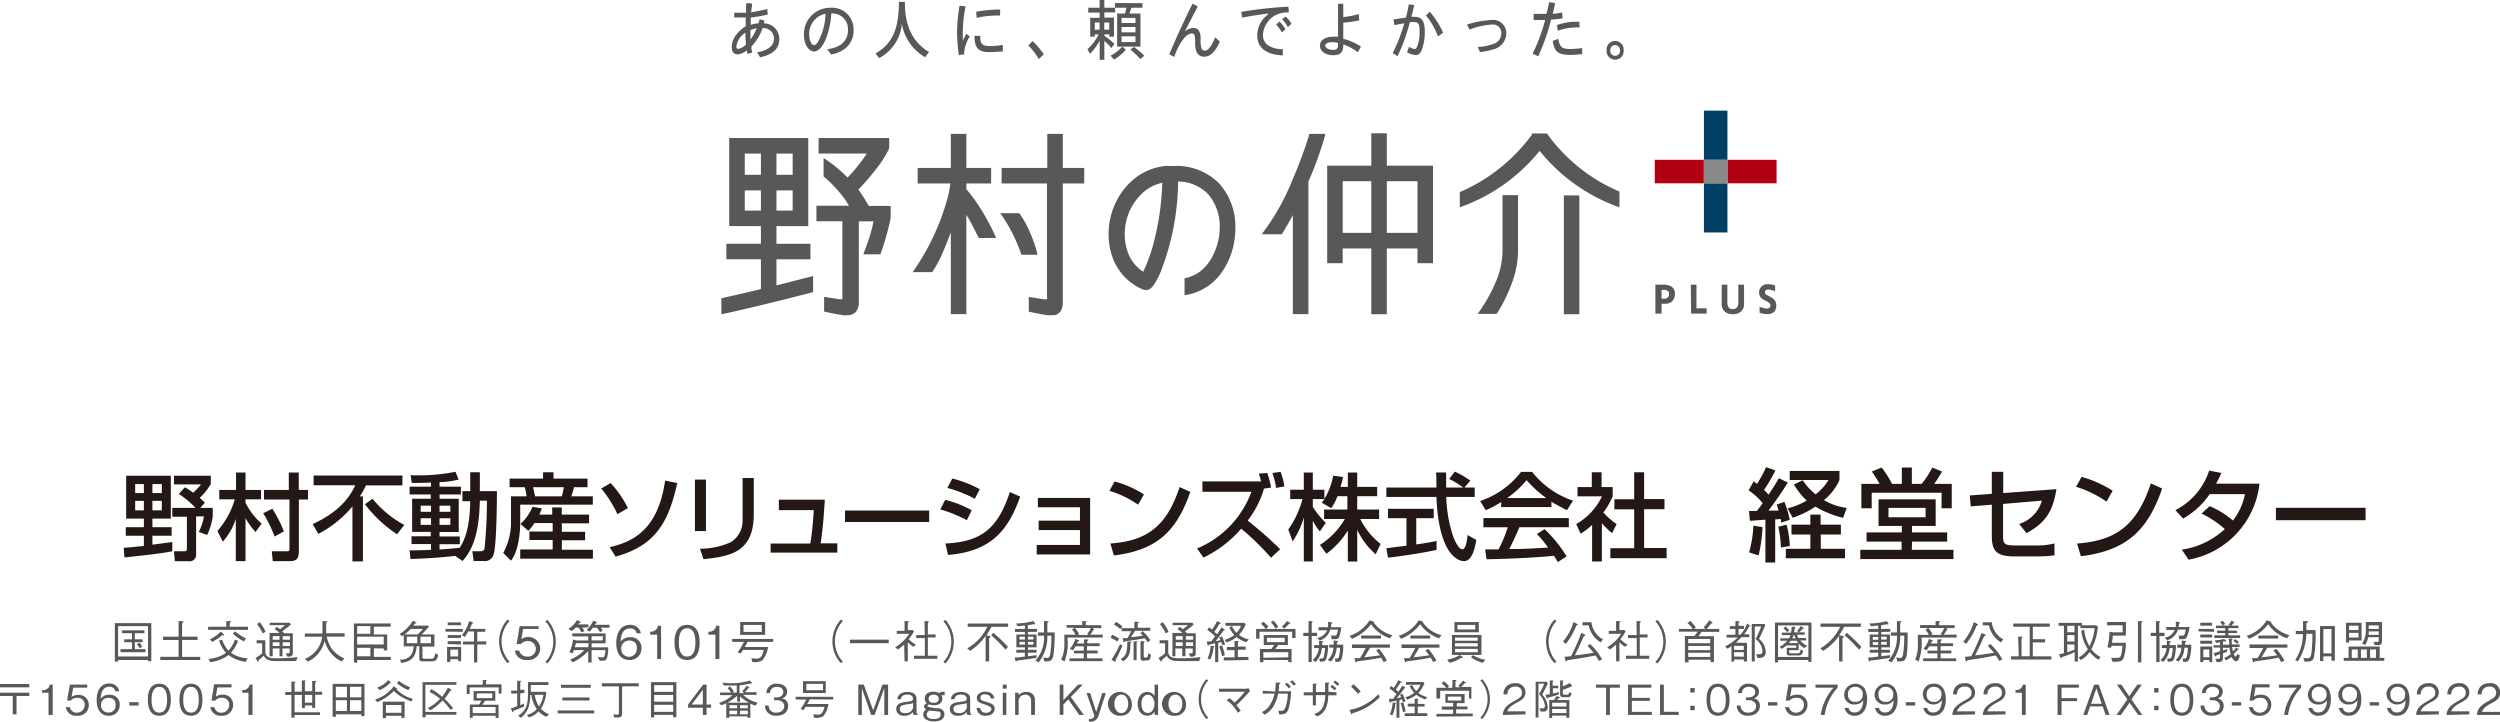 <svg xmlns="http://www.w3.org/2000/svg" viewBox="0 0 321.98 92.95"><defs><style>.cls-1{fill:#003f66}.cls-2{fill:#b10011}.cls-4{fill:#595757}.cls-5{fill:#231815}</style></defs><g id="レイヤー_2" data-name="レイヤー 2"><g id="レイヤー1"><path class="cls-1" d="M219.45 14.25h3.03v6.33h-3.03zM219.45 23.61h3.03v6.33h-3.03z"/><path class="cls-2" d="M222.48 20.58h6.33v3.03h-6.33zM213.12 20.58h6.32v3.03h-6.32z"/><path style="fill:#898989" d="M219.45 20.58h3.03v3.03h-3.03z"/><path class="cls-4" d="M217.76 36.66h.73v3.05h1.31v.68h-2ZM226.56 37.69a1 1 0 0 1 .4-.87 1.19 1.19 0 0 1 .72-.22 2.3 2.3 0 0 1 .94.18v.75a2.06 2.06 0 0 0-.84-.24.62.62 0 0 0-.32.07.31.31 0 0 0-.15.3.34.34 0 0 0 .14.26 2.78 2.78 0 0 0 .37.22 2.35 2.35 0 0 1 .66.43 1 1 0 0 1 .29.76 1.09 1.09 0 0 1-.35.89 1.21 1.21 0 0 1-.8.24 3.07 3.07 0 0 1-1-.18v-.78a2.71 2.71 0 0 0 .95.24.55.55 0 0 0 .3-.09.36.36 0 0 0 .14-.32.43.43 0 0 0-.14-.31 1.93 1.93 0 0 0-.48-.29 1.82 1.82 0 0 1-.59-.38 1 1 0 0 1-.24-.66ZM215.25 36.9a1.86 1.86 0 0 0-1.05-.24h-1v3.73h.8v-1.27h.47a1.26 1.26 0 0 0 .87-.3 1.3 1.3 0 0 0 .37-1 1 1 0 0 0-.46-.92Zm-.49 1.45a.77.77 0 0 1-.49.12H214v-1.14h.26a.84.84 0 0 1 .53.14.47.47 0 0 1 .17.4.58.58 0 0 1-.2.48ZM223.17 40.47a1.59 1.59 0 0 1-1-.31 1.23 1.23 0 0 1-.43-1v-2.5h.73v2.24a1.25 1.25 0 0 0 .14.66.64.64 0 0 0 .57.24.63.63 0 0 0 .56-.24 1.16 1.16 0 0 0 .14-.66v-2.24h.74v2.5a1.23 1.23 0 0 1-.43 1 1.65 1.65 0 0 1-1 .31M104.49 35.61 100 36.76V33.4h4.38v-2H100v-2.28h4.1V17.77H93.92v11.35H98v2.27h-4.45v2H98v3.84c-1.65.4-3.4.81-5 1.16h-.09v2.06h.13c4.45-.95 10.26-2.46 11.61-2.81h.07v-2.1ZM100 19.78h2.09v2.73H100Zm0 4.74h2.09v2.6H100Zm-2 2.6h-2.08v-2.6H98Zm0-4.61h-2.08v-2.73H98Zm10.56 18.09a2.46 2.46 0 0 0 .52 0 1.93 1.93 0 0 0 .65-.1 1.25 1.25 0 0 0 .66-.58 2.2 2.2 0 0 0 .22-1.06V28.51h1.88a14.83 14.83 0 0 1-.5 2c-.25.76-.52 1.52-.76 2.11v.14h2.18v-.07a31 31 0 0 0 1.3-4.63v-1.54h-2.81c-.32-.53-.9-1.48-1.34-2.12a29.15 29.15 0 0 0 2.37-2.75c.4-.52.76-1 1-1.46a6.9 6.9 0 0 0 .59-1.08v-1.34h-9.09v2h6.21a20.8 20.8 0 0 1-2.48 3.1 16.83 16.83 0 0 0-2.93-2.41l-.16-.09v2.35a15.17 15.17 0 0 1 2 2 10.8 10.8 0 0 1 1.27 1.78h-4.19v2h3.34v9.92a.16.16 0 0 1 0 .06s0 0-.06.06H108.12c-.55-.08-1.15-.17-1.86-.3h-.12v1.9h.08l.49.11 1.1.22.67.11ZM150.42 21.35a7.61 7.61 0 0 0-3.94 1.38 8.66 8.66 0 0 0-2.79 3.38 9.26 9.26 0 0 0-.91 4.05 8.69 8.69 0 0 0 .51 3 7.07 7.07 0 0 0 3.85 4.1 1.06 1.06 0 0 0 .42.09 1.08 1.08 0 0 0 .6-.18 1.79 1.79 0 0 0 .41-.44 9.36 9.36 0 0 0 .91-1.71 32.69 32.69 0 0 0 2.25-11.64 5.41 5.41 0 0 1 3.86 1.62 6.35 6.35 0 0 1 1.5 4.31 9.19 9.19 0 0 1-.07 1.08 8.44 8.44 0 0 1-1 2.87 5.6 5.6 0 0 1-1.29 1.57 5 5 0 0 1-2.09 1h-.08V38h.12a7 7 0 0 0 4.5-2.69 9.58 9.58 0 0 0 1.83-4.56 9.42 9.42 0 0 0 .1-1.4 8.37 8.37 0 0 0-2.05-5.68 7.69 7.69 0 0 0-5.9-2.29h-.78Zm-1.79 9.74a21.18 21.18 0 0 1-1.39 3.91 5 5 0 0 1-2-2.55 6.61 6.61 0 0 1-.38-2.28 7.37 7.37 0 0 1 .7-3.16A7.54 7.54 0 0 1 147 25a5.51 5.51 0 0 1 2.69-1.46 34.2 34.2 0 0 1-1.06 7.55ZM178.61 21.34v-4.18h-2v4.18h-5.68V33.9h2V32h3.68v8.47h2V32h3.95v1.9h2V21.34Zm-2 8.65h-3.68v-6.65h3.68Zm5.95 0h-3.95v-6.65h3.95Zm-13.93-12.68c-.28.89-1 3.18-2.1 5.68a29.72 29.72 0 0 1-3.9 7l-.14.18h2.62v-.05c.42-.65 1-1.66 1.4-2.42v12.76h2V23.38a40.29 40.29 0 0 0 1.56-4.05c.19-.56.33-1 .43-1.36l.12-.41a1.06 1.06 0 0 0 .05-.19v-.13h-2.09ZM122 25.64a30.53 30.53 0 0 1-4.34 9.24l-.12.17h2.52a15.78 15.78 0 0 0 1.47-2.79c.35-.81.66-1.63.93-2.32v10.52h2V27.67a14.43 14.43 0 0 1 .83 1.47c.3.58.55 1.1.74 1.45v.06h2.26l-.08-.15a.15.15 0 0 0 0-.06c-.11-.26-.54-1.18-1.19-2.34a23.1 23.1 0 0 0-2.56-3.74v-.73h3.19v-2h-3.19v-4.39h-2v4.39h-4.27v2h4.21a12.49 12.49 0 0 1-.4 2.01Zm14 14.91a1.25 1.25 0 0 0 .66-.58 2.2 2.2 0 0 0 .22-1.06V23.63h2.76v-2h-2.76v-4.39h-2v4.39H129v2h5.85v14.65a.61.61 0 0 1 0 .15.08.08 0 0 1 0 .06.17.17 0 0 1-.06.06h-.32c-.54-.08-1.14-.17-1.85-.3h-.12v1.9h.08l.49.11 1.1.22.67.11a2.46 2.46 0 0 0 .52 0 1.89 1.89 0 0 0 .64-.04Zm-7.11-13a20.37 20.37 0 0 1 2.63 5.19v.07h2.08v-.13a16.72 16.72 0 0 0-1.06-3 12.41 12.41 0 0 0-1.26-2.22h-2.47ZM201.41 25.17h2v15.3h-2zM194.7 36.51a19.52 19.52 0 0 1-1.94 3.91h-2.45l.12-.16a20.8 20.8 0 0 0 2.19-3.89 10.52 10.52 0 0 0 .89-3.84v-7.4h2v7.4a12 12 0 0 1-.81 3.98Z"/><path class="cls-4" d="m199.26 17.22.12.17c.1.14.25.35.45.61a24.88 24.88 0 0 0 1.79 2 21.92 21.92 0 0 0 6.89 4.64h.06v2.06l-.14-.05a23 23 0 0 1-10.14-7.22 23 23 0 0 1-10.14 7.22l-.14.05v-1.99h.07a22.55 22.55 0 0 0 9.24-7.39v-.13h1.8ZM96.86.45c0 .38-.08.69-.12 1.14.72-.12 1.11-.2 2.08-.43l.06.72a21 21 0 0 1-2.19.38v.94a3.77 3.77 0 0 1 1-.2 2.81 2.81 0 0 0 .13-.52l.64.17a2.6 2.6 0 0 1-.09.36 2 2 0 0 1 2 2c0 1.24-.78 2-2.47 2.37l-.4-.64c1.43-.25 2.18-.85 2.18-1.76a1.34 1.34 0 0 0-1.46-1.36A6.8 6.8 0 0 1 96.78 6c0 .27 0 .44.11.77l-.65.16q0-.2-.06-.45A2 2 0 0 1 95 7c-.49 0-.76-.33-.76-1a2.65 2.65 0 0 1 .67-1.63 4.51 4.51 0 0 1 1.14-1 11.2 11.2 0 0 1 0-1.12h-1.49v-.61h1.53v-.07a1.16 1.16 0 0 1 0-.13v-.36c0-.39 0-.46.06-.69ZM94.83 6c0 .19.09.3.25.3a1.87 1.87 0 0 0 1-.57C96 5.07 96 4.79 96 4.22A2.5 2.5 0 0 0 94.83 6Zm1.82-2.13v1.22a5.64 5.64 0 0 0 .8-1.45 2.4 2.4 0 0 0-.8.25ZM106.55 6.32a3.75 3.75 0 0 0 1.78-.6 2.23 2.23 0 0 0 .88-1.85 2 2 0 0 0-2.15-2.13 10.28 10.28 0 0 1-.69 3.26c-.46 1.09-1 1.63-1.51 1.63-.71 0-1.31-.94-1.31-2.06A3.37 3.37 0 0 1 107 1a2.76 2.76 0 0 1 2.93 2.86 2.9 2.9 0 0 1-1.21 2.49 4.25 4.25 0 0 1-1.69.67ZM105 2.48a2.59 2.59 0 0 0-.78 1.95c0 .76.28 1.38.62 1.38s.65-.59 1-1.49a8 8 0 0 0 .48-2.55 2.47 2.47 0 0 0-1.32.71ZM116.55.78c.09 2.66 1 4.64 3.1 5.92l-.5.67a6.16 6.16 0 0 1-3-4.31 5.53 5.53 0 0 1-2.92 4.42l-.46-.59c2.16-1.29 2.88-3 3-6.12V.24h.78ZM124.36.82a17.13 17.13 0 0 0-.36 3.31v1.12c.07-.14.12-.26.28-.56s.1-.21.17-.34l.45.34a4.84 4.84 0 0 0-.72 2V7l-.69.08a23.11 23.11 0 0 1-.23-2.89 22.57 22.57 0 0 1 .32-3.46Zm1.88 3.8c0 1.06.25 1.31 1.33 1.31a8.88 8.88 0 0 0 1.59-.15v.86c-.51 0-1.22.07-1.72.07-1.43 0-1.91-.5-1.94-2.09ZM128.79 2a12.11 12.11 0 0 0-3 .3l-.07-.78a15.46 15.46 0 0 1 3.11-.29ZM133 5.29A10.25 10.25 0 0 1 134.43 7l-.65.61a9.17 9.17 0 0 0-1.34-1.77ZM142.23 0v1h1.39v.6h-1.39v.67h1.24v2.45h-.6v-.29h-.64v.17a11.47 11.47 0 0 1 1.3 1.05l-.4.55a7 7 0 0 0-.9-.94V7.7h-.6V5.24a8.05 8.05 0 0 1-1.23 1.69l-.35-.58a6.08 6.08 0 0 0 1.44-1.92H141v.29h-.59V2.29h1.21v-.67h-1.46V1h1.46V0ZM141 3.82h.62V2.9H141Zm1.22 0h.64V2.9h-.64ZM145 6.41a6.62 6.62 0 0 1-1.52 1.27l-.44-.51a5.21 5.21 0 0 0 1.5-1.17Zm2.14-6V1h-1.44a6.93 6.93 0 0 1-.23.74h1.41V6h-3V1.74h1c.1-.32.13-.45.2-.74h-1.48V.39Zm-2.69 2.55h1.79v-.65h-1.79Zm0 1.2h1.79v-.68h-1.79Zm0 1.26h1.79v-.74h-1.79Zm1.6.62a9.86 9.86 0 0 1 1.32 1.14l-.49.43a12.07 12.07 0 0 0-1.3-1.23ZM154.27.83c-.65 1.22-.9 1.7-1.66 3.22a1.83 1.83 0 0 1 1.14-.45.83.83 0 0 1 .68.38 2.22 2.22 0 0 1 .19 1.19c0 1 .15 1.35.56 1.35s.83-.5 1.33-1.71l.6.55c-.55 1.27-1.23 1.94-2 1.94a1 1 0 0 1-1-.63 2.89 2.89 0 0 1-.18-1.2c0-.9-.1-1.16-.41-1.16-.48 0-.93.38-1.46 1.23a9.17 9.17 0 0 0-.83 1.79l-.64-.33c1.06-2.49 1.75-4 3-6.53ZM166 1.59a3.76 3.76 0 0 0-1.57.29 3.07 3.07 0 0 0-1.77 2.57 1.56 1.56 0 0 0 .75 1.44 3.2 3.2 0 0 0 1.8.43v.82c-2.2-.12-3.29-1-3.29-2.62a3.45 3.45 0 0 1 1.54-2.77h-.2c-1.74.24-1.85.26-3.28.52l-.12-.74a51.22 51.22 0 0 1 6.07-.67Zm-1.22 1.19a3.73 3.73 0 0 1 .77 1l-.46.39a4.59 4.59 0 0 0-.74-1Zm.77-.64a2.9 2.9 0 0 1 .78.93l-.46.41a5.49 5.49 0 0 0-.73-1ZM173 .48V2.2a10.65 10.65 0 0 0 2-.39l.06.81a15.29 15.29 0 0 1-2.06.3V5a7.14 7.14 0 0 1 2.28 1l-.4.72a7.24 7.24 0 0 0-1.87-1c0 1-.32 1.39-1.32 1.39S170 6.58 170 5.88s.67-1.15 1.69-1.15a3.83 3.83 0 0 1 .64 0V.48Zm-.69 5.05a2.82 2.82 0 0 0-.75-.1c-.55 0-.87.18-.87.46s.42.53 1 .53a.65.65 0 0 0 .47-.12.54.54 0 0 0 .16-.38 2.36 2.36 0 0 0 0-.3ZM182.14.65c-.17.77-.21.94-.37 1.52a3.56 3.56 0 0 1 .43 0c.92 0 1.3.55 1.3 1.86a6.64 6.64 0 0 1-.37 2.36c-.2.49-.44.7-.8.7a2.52 2.52 0 0 1-1.11-.36l.25-.71a1.65 1.65 0 0 0 .72.29c.16 0 .24-.1.39-.49a4.84 4.84 0 0 0 .25-1.74c0-1-.15-1.23-.74-1.23a2.92 2.92 0 0 0-.51 0A24.61 24.61 0 0 1 180 7.24l-.63-.41A21.65 21.65 0 0 0 180.86 3c-.56.09-.69.12-1.26.24l-.14-.73c1.06-.17.79-.12 1.61-.24.2-.77.21-.86.38-1.72Zm2 .86a10.49 10.49 0 0 1 1.72 2.7l-.66.49a8.79 8.79 0 0 0-1.55-2.7ZM188.94 3.16a13.5 13.5 0 0 1 3.27-.6A1.71 1.71 0 0 1 194 4.3a2.16 2.16 0 0 1-1.73 2.07 7.76 7.76 0 0 1-1.66.33l-.3-.64a7.12 7.12 0 0 0 2.05-.41 1.41 1.41 0 0 0 1-1.36 1.07 1.07 0 0 0-1.16-1.13 9.78 9.78 0 0 0-2.95.65ZM200.29.41c-.14.7-.18.87-.32 1.37a7.18 7.18 0 0 0 1.22-.18l.06.77a12.75 12.75 0 0 1-1.48.15 26.91 26.91 0 0 1-1.66 4.73l-.72-.34A22.64 22.64 0 0 0 199 2.58h-1.48v-.79H199.18c0-.15 0-.05.08-.33s.15-.66.26-1.19Zm.4 4.59c.21 1.09.47 1.31 1.59 1.31a11.58 11.58 0 0 0 1.49-.12v.77a10 10 0 0 1-1.46.11c-1.64 0-2.13-.38-2.33-1.8Zm2.74-1.46a7.35 7.35 0 0 0-2.79.42l-.13-.72a7.14 7.14 0 0 1 2.9-.43ZM209.11 6.48a1.1 1.1 0 1 1-2.19 0 1.1 1.1 0 1 1 2.19 0Zm-1.72 0a.63.63 0 1 0 1.25 0 .63.63 0 0 0-.63-.67.62.62 0 0 0-.62.67Z"/><path class="cls-5" d="M15.93 70.54c.44 0 .91-.06 2.6-.23V69H16.2v-1.1h2.33v-1.11h-2.28v-5.52H22v5.52h-2.37v1.11h2.48V69h-2.48v1.15l2.56-.34V71c-1.61.34-5.55.73-6.16.79Zm1.48-8.2v1.16h1.12v-1.16Zm0 2.17v1.22h1.12v-1.22Zm2.22-2.17v1.16h1.21v-1.16Zm0 2.17v1.22h1.21v-1.22Zm4.18-1.75a7.7 7.7 0 0 1 1.07.7 8.38 8.38 0 0 0 1-1.07h-3.47v-1.12h4.74v1.07a7.71 7.71 0 0 1-1.43 1.78 7.7 7.7 0 0 1 .66.62l-.58.67h1.6v1.14a8.84 8.84 0 0 1-.72 2.35l-1.08-.39a6.67 6.67 0 0 0 .66-2h-1v4.86a.83.83 0 0 1-.94.91h-1.8L22.41 71h1.29c.13 0 .37 0 .37-.25v-4.2h-1.88v-1.14h3a12.85 12.85 0 0 0-2.16-1.8ZM28 68.39a10.78 10.78 0 0 0 2.24-4.08h-2V63.1h2.16v-2.24h1.22v2.24h2v1.21h-2v.44a8.84 8.84 0 0 0 2.07 2.69l-.78 1.08a10.25 10.25 0 0 1-1.29-1.78v5.53h-1.25v-5.43a8.28 8.28 0 0 1-1.67 2.92Zm7.07-2.87a15.65 15.65 0 0 1 1.49 2.92l-1.2.66a16.85 16.85 0 0 0-1.46-3Zm2.12-4.66h1.29v2.24h1.19v1.24h-1.18V71c0 1.13-.46 1.27-1.29 1.27h-2.07L35 71h2c.11 0 .28 0 .28-.27v-6.39H34V63.1h3.2ZM45.39 65.23A14.46 14.46 0 0 1 41 68.76l-.73-1.26c3.9-1.79 5-4 5.49-5h-5.37v-1.25h11.44v1.27h-4.7a10.52 10.52 0 0 1-.79 1.41h.4v8.37h-1.35Zm2.59-1a13.44 13.44 0 0 0 4.09 3.38l-.93 1.2A16.78 16.78 0 0 1 47 64.94ZM58.61 71.59c-2.22.27-4.21.35-5.74.41l-.12-1.12c.71 0 1.48 0 2.76-.07v-.74H53v-1h2.48v-.57h-2.4v-4.27h2.4v-.55h-2.73v-1h2.76v-.53c-1.16.05-1.88.05-2.48.05l-.14-1a24.15 24.15 0 0 0 5.77-.44l.4 1a10.47 10.47 0 0 1-2.45.33v.59h2.75v1h-2.75v.55h2.47v4.29h-2.47v.57h2.61v1h-2.61v.68c1.23-.08 1.93-.15 2.6-.22.54-.88 1.28-2.22 1.35-6h-1v-1.3h1v-2.43h1.24v2.43H64c0 1.45-.05 7.11-.43 8.14a1.15 1.15 0 0 1-1.33.86H61L60.83 71h1c.46 0 .53-.22.57-.31a60.86 60.86 0 0 0 .31-6.21h-.91c-.1 4.83-1.21 6.6-2.22 7.77Zm-4.43-6.46v.79h1.33v-.79Zm0 1.62v.85h1.33v-.85Zm2.43-1.62v.79H58v-.79Zm0 1.62v.85H58v-.85ZM65.63 61.64h4.31v-.82h1.35v.82h4.38v1.11h-1.75a9.57 9.57 0 0 1-.34 1.17h2.77V65H67v2.21c0 .39 0 3.48-1.19 5l-1-1a8 8 0 0 0 1-3.89v-3.4h2a6.05 6.05 0 0 0-.23-1.17h-1.95Zm3.2 5.73a5.69 5.69 0 0 1-.79 1l-1-.89a6.29 6.29 0 0 0 1.54-2.21l1.21.21a7.92 7.92 0 0 1-.33.8h1.66v-.92h1.23v.92h3.52v1.12h-3.51v1.09h3v1.09h-3v1.22h4v1.15H67v-1.18h4.18v-1.22h-3v-1.09h3v-1.09Zm-.18-4.62c.07.24.21.88.27 1.17h3.44c.11-.4.18-.75.26-1.17ZM79.52 66.22a15.11 15.11 0 0 0-2.08-3.3l1.19-.71a12.94 12.94 0 0 1 2.24 3.23Zm-1 4.26c2.5-.62 6.18-1.81 7.14-8.58l1.57.31c-1.08 4.75-2.57 8-7.95 9.48ZM90.92 68.4H89.5v-6.63h1.42Zm6.16-2.21c0 4.89-2.9 5.45-6.48 5.83l-.45-1.35a9.8 9.8 0 0 0 4-.85 3.32 3.32 0 0 0 1.49-3v-5.26h1.44ZM106.23 64.35c-.17 2.81-.31 4.08-.53 5.63h2.14v1.19h-8.59V70h5.11c.29-1.59.44-4.14.45-4.3h-4.5v-1.35ZM119.67 65.75v1.48h-10.84v-1.48ZM124.52 67a16.77 16.77 0 0 0-3.42-1.39l.63-1.23a13.62 13.62 0 0 1 3.42 1.34Zm-2.76 3c4.6-.23 6.75-1.88 8.3-6.63l1.33.59c-1.49 4.17-3.58 7.05-9.29 7.51Zm3.79-5.76a16.69 16.69 0 0 0-3.54-1.4l.64-1.21a15.16 15.16 0 0 1 3.53 1.37ZM140.4 64.13v7.28h-6.88v-1.23h5.57v-1.91h-5.32v-1.21h5.32v-1.73h-5.42v-1.2ZM146.58 65a13.47 13.47 0 0 0-3.69-1.79l.66-1.2a13.37 13.37 0 0 1 3.78 1.67Zm-3.57 5c4.57-.33 7.22-2.09 8.91-7.27l1.38.62c-1.79 5.21-4.43 7.52-9.84 8.19ZM163.22 60.92a14.7 14.7 0 0 1 .49 1.87l-.92.14a12.3 12.3 0 0 1-2.1 4.12 52.8 52.8 0 0 1 4.19 3.68l-1.18 1.1a34.8 34.8 0 0 0-3.84-3.74 15 15 0 0 1-4.86 3.72l-.83-1.17a12.6 12.6 0 0 0 7-7.3h-6.31V62h7.56a8.14 8.14 0 0 0-.3-1Zm1.12 1.92a8.33 8.33 0 0 0-.47-1.92l1.07-.15a12.2 12.2 0 0 1 .49 1.87ZM172.26 63.91a7.25 7.25 0 0 1-.81 1.54l-1.22-.71a5 5 0 0 0 .34-.46h-1.49v1a10.9 10.9 0 0 0 1.67 2.06l-.76 1.1a6.93 6.93 0 0 1-.91-1.37v5.24h-1.16v-5.67a10.76 10.76 0 0 1-1.44 3.09l-.56-1.53a12.29 12.29 0 0 0 1.83-3.92h-1.58v-1.21h1.75v-2.21h1.16v2.21h1.49v1.19a8.92 8.92 0 0 0 1.14-3l1.27.18c-.08.35-.17.75-.33 1.26h.94v-1.84h1.21v1.84h2.57v1.21h-2.57v1.71h2.82v1.22h-2.43a9.31 9.31 0 0 0 2.62 3.21l-.63 1.34a9.48 9.48 0 0 1-2.38-3.16v4.09h-1.21v-4a10.71 10.71 0 0 1-2.76 3l-.83-1.14a9.93 9.93 0 0 0 3.21-3.34h-2.68v-1.22h3v-1.71ZM188.61 62.79h1.32V64h-3.66a17.57 17.57 0 0 0 .94 5.25c.06.13.61 1.49 1.12 1.49s.61-1.27.69-1.83l1.12.63c-.17.94-.5 2.73-1.6 2.73-.73 0-3.25-.84-3.54-8.27h-6.45v-1.21H185c0-.27 0-1.63-.05-1.94h1.3v1.94h2.21a11.41 11.41 0 0 0-1.82-1.1l.73-.95a12.39 12.39 0 0 1 2 1.16Zm-10.06 7.82 2.59-.33v-3.54h-2.38v-1.21h5.89v1.21h-2.25v3.38c1.4-.2 2.15-.35 2.62-.45v1.15c-2 .44-4.82.85-6.26 1ZM193.35 64.65a12.69 12.69 0 0 1-2 1.06l-.72-1.18a11.24 11.24 0 0 0 5.28-3.76h1.41a11.23 11.23 0 0 0 5.27 3.71l-.78 1.23c-.51-.26-1.22-.62-2-1.09v.69h-6.48Zm7.28 7.74a9.27 9.27 0 0 0-.5-.81c-1.67.17-4.41.36-8.67.45l-.18-1.27H193a17.75 17.75 0 0 0 1.19-2.85h-3.14v-1.19h11v1.18h-6.36c-.42 1-.89 2-1.31 2.81 2.29 0 2.54-.06 5-.18a13.47 13.47 0 0 0-1.44-1.75l1-.63a17.9 17.9 0 0 1 2.83 3.51Zm-1.48-8.24a15.22 15.22 0 0 1-2.54-2.31 12.69 12.69 0 0 1-2.51 2.31ZM206.31 72.31h-1.26V67.6a7.94 7.94 0 0 1-1.47 1.13l-.58-1.24a8 8 0 0 0 3.32-3.57h-3.15v-1.19h1.84v-1.91h1.26v1.91h1.43v1.19a9.44 9.44 0 0 1-1.2 2.08 9.2 9.2 0 0 0 1.71 1.5l-.58 1.16a9 9 0 0 1-1.32-1.28Zm4.16-11.49h1.28v3.46h2.62v1.3h-2.62v5h2.9v1.31h-7.25V70.6h3.07v-5h-2.55v-1.3h2.55ZM225.26 65.81h1c.26-.31.55-.71.76-1a8.09 8.09 0 0 0-1.82-1.66l.67-1.16.42.33a15.4 15.4 0 0 0 1.17-2.16l1.2.43a21.77 21.77 0 0 1-1.47 2.51 6.25 6.25 0 0 1 .59.61c.51-.77.77-1.16 1.32-2.12l1.16.56c-.65 1.06-2 3-2.5 3.61h1.3c-.13-.47-.16-.53-.24-.77l1-.36a13.1 13.1 0 0 1 .68 2.32l-1.11.36c0-.21 0-.3-.06-.47l-.7.06v5.55h-1.26v-5.52l-2 .15Zm1.74 2.08a19.45 19.45 0 0 1-.51 3.65l-1.22-.4a14.74 14.74 0 0 0 .55-3.44Zm3.09-.32a11.37 11.37 0 0 1 .42 2.76l-1.14.18a15 15 0 0 0-.34-2.67Zm7 0v1.27h-2.59v1.84h3.12v1.22H230v-1.22h3.16v-1.84h-2.43v-1.27h2.43v-1.29h1.32v1.29Zm-4.91-5.72a7.68 7.68 0 0 0 1.66 1.82 6.84 6.84 0 0 0 1.66-1.85h-5v-1.17h6.41v1.17a7 7 0 0 1-2 2.59 7.59 7.59 0 0 0 2.93 1l-.46 1.28a12.73 12.73 0 0 1-3.57-1.44 11.86 11.86 0 0 1-2.93 1.43l-.65-1.21a9.45 9.45 0 0 0 2.46-1 9.39 9.39 0 0 1-1.65-2.07ZM246.23 70.81h5.36V72h-12v-1.19h5.32v-1.06h-4.51v-1.18h4.54v-.83h-3v-3.43h7.36v3.43h-3.05v.83h4.53v1.18h-4.53Zm-3.89-10.6a12.59 12.59 0 0 1 1.34 2.11h1.26v-2.11h1.29v2.11h1.27a11.35 11.35 0 0 0 1.36-2.11l1.25.52a12.94 12.94 0 0 1-1 1.59h2.26v3.14h-1.31v-2h-9v2h-1.33v-3.14h2.34a14 14 0 0 0-1-1.59Zm.88 5.2v1.21H248v-1.21ZM264.85 63c-.47 3-1.5 4.37-3.85 5.67l-.95-1.19a4.43 4.43 0 0 0 2.93-3l-5 .42v4c0 1.17.12 1.35 1.65 1.35h2.68a8.85 8.85 0 0 0 2.29-.26v1.53a16.49 16.49 0 0 1-2.23.14h-3c-2.41 0-2.84-.9-2.84-2.67V65l-2.72.22-.12-1.41 2.84-.21v-2.84H258v2.74ZM271.31 64.61a14.53 14.53 0 0 0-3.93-1.92l.71-1.27a14.61 14.61 0 0 1 4 1.78Zm-3.8 5.39c4.87-.35 7.69-2.22 9.5-7.74l1.46.66c-1.91 5.55-4.72 8-10.47 8.72ZM284.58 65.19a11.11 11.11 0 0 1 3 1.85 7.89 7.89 0 0 0 1.55-3.4h-4.54a10.29 10.29 0 0 1-3.42 3.15l-1-1.09a8.75 8.75 0 0 0 4.35-5.09l1.57.3a11.74 11.74 0 0 1-.68 1.38H291a11.16 11.16 0 0 1-9.12 9.79l-.88-1.29a10.35 10.35 0 0 0 5.54-2.65 13.15 13.15 0 0 0-3-2ZM304.67 65.4V67h-11.55v-1.6Z"/><path class="cls-4" d="M19.06 85.16V85h-3.85v.2h-.42v-4.95h4.7v4.91Zm0-4.52h-3.85v3.91h3.85ZM15.52 84v-.4H17v-.89h-1v-.37h1v-.79h-1.28v-.37h2.88v.37h-1.24v.79h1v.37h-1v.89h1.38v.4Zm2.48-.5a1.9 1.9 0 0 0-.37-.5l.3-.24a2.19 2.19 0 0 1 .38.5ZM23 80h.48c.15 0 .16.07.16.09s-.08.08-.19.14V82h2v.42h-2v2.18h2.34v.4h-5.15v-.41H23v-2.16h-2V82h2ZM26.8 81.12v-.4h2.35V80h.5c.05 0 .1 0 .1.06s-.07.1-.16.15v.51h2.35v.4Zm4.84 4.12a4.73 4.73 0 0 1-2.21-.88 4.74 4.74 0 0 1-2.36.92l-.22-.42a4.34 4.34 0 0 0 2.26-.78 4 4 0 0 1-.89-1.59l.4-.09a3.86 3.86 0 0 0 .8 1.4 4 4 0 0 0 .83-1.43l.41.17a4.61 4.61 0 0 1-.92 1.53 4 4 0 0 0 2.16.71Zm-2.86-3.42a.61.61 0 0 1-.18 0 6.51 6.51 0 0 1-1.27.85l-.3-.33a4.93 4.93 0 0 0 1.42-1l.32.3c.06.06.08.09.08.13s-.03.05-.07.05Zm2.64.79a5.77 5.77 0 0 1-1.42-1l.27-.3a6.82 6.82 0 0 0 1.4.91ZM38.14 85.14h-2.6c-.94 0-1.29-.2-1.57-.68-.11.1-.32.3-.65.56 0 .08 0 .18-.07.18s-.07 0-.1-.07l-.25-.38a5.07 5.07 0 0 0 .86-.61v-1.29h-.71v-.39h1.12V84a.75.75 0 0 0 .5.67 3.13 3.13 0 0 0 1.14.1 16.33 16.33 0 0 0 2.51-.15Zm-4.29-3.55a7.83 7.83 0 0 0-.75-1.22l.35-.25a6.54 6.54 0 0 1 .75 1.23Zm3.18 3-.25-.44h.3c.23 0 .23-.08.23-.24v-.39h-.93v1H36v-1h-.88v1h-.4v-3H36a2.21 2.21 0 0 0-.62-.46l.23-.33a4.11 4.11 0 0 1 .46.3l.67-.52h-2v-.31h2.56l.17.24c-.46.37-.7.56-1.12.87a2.68 2.68 0 0 1 .25.25h1.11V84c0 .45-.06.55-.71.59ZM36 81.93h-.88v.46H36Zm0 .79h-.88v.48H36Zm1.34-.79h-.93v.46h.93Zm0 .79h-.93v.48h.93ZM44 85.2a4.09 4.09 0 0 1-1.47-1.2 4 4 0 0 1-.72-1.47 4 4 0 0 1-2.15 2.68l-.4-.36A3.5 3.5 0 0 0 41.49 82h-2.23v-.41h2.27V80h.46s.15 0 .15.08 0 0-.13.13v1.35h2.37V82h-2.3a4.23 4.23 0 0 0 .72 1.64 3.77 3.77 0 0 0 1.56 1.15ZM45.58 85.3v-5h4.74v.41h-2.17v1h1.72v2.06h-.45v-.26h-1.27v1.09h2.17v.4H46v.38Zm2.12-3.67v-1H46v1ZM49.42 83v-1H46v1Zm-1.72 1.52v-1.09H46v1.09ZM55.57 85.17h-1.19c-.38 0-.38-.23-.38-.42v-1.52h-.33c-.15 1.7-1 2-2 2.15l-.15-.44a1.56 1.56 0 0 0 1.5-.7 2.51 2.51 0 0 0 .25-1H52v-1.46a1.66 1.66 0 0 1-.24.16l-.28-.3a5 5 0 0 0 1.7-1.71l.37.2s.08.06.08.1-.08.06-.19.06a3 3 0 0 1-.22.28h1.88l.15.14c-.41.45-.51.55-.93 1h1.63v1.57h-1.54v1.26c0 .19 0 .3.25.3h.91c.28 0 .37-.13.49-.71l.39.23c-.2.79-.45.81-.88.81ZM52.89 81a5.69 5.69 0 0 1-.77.71h1.67a8.12 8.12 0 0 0 .69-.71Zm.85 1h-1.35v.84h1.35Zm1.77 0h-1.36v.84h1.36ZM57.38 81.35V81h2.22v.37ZM59 85.16v-.26h-1v.35h-.42v-1.93h1.81v1.84Zm-1.34-4.64v-.36h1.71v.36Zm0 1.64v-.37h1.71v.37Zm0 .79v-.37h1.71V83Zm1.34.71h-1v.89h1Zm2.47-.66v2.32h-.42V83h-1.43v-.38h1.43v-1.29h-.75a5.33 5.33 0 0 1-.44.7l-.36-.21a5.69 5.69 0 0 0 .93-1.82l.39.13s.1 0 .1.09-.05.07-.13.1a7 7 0 0 1-.29.67h2v.38h-1.03v1.24h1.15V83ZM65.62 80a3.17 3.17 0 0 0-.52.71 3.82 3.82 0 0 0 0 3.78 3 3 0 0 0 .52.71l-.24.21a3.41 3.41 0 0 1-.55-.73 4.19 4.19 0 0 1 0-4.15 3.47 3.47 0 0 1 .55-.74ZM67.86 85a1.42 1.42 0 0 1-1.55-1.22h.56a1 1 0 0 0 1 .78 1 1 0 0 0 1.14-1 1 1 0 0 0-1-1 1.15 1.15 0 0 0-.92.39h-.55l.38-2.3h2.45V81h-2l-.22 1.31a1.55 1.55 0 0 1 2.43 1.16A1.52 1.52 0 0 1 67.86 85ZM70.24 85.24a2.74 2.74 0 0 0 .53-.71 3.89 3.89 0 0 0 0-3.78 2.92 2.92 0 0 0-.53-.71l.24-.21a3.17 3.17 0 0 1 .55.74 4.19 4.19 0 0 1 0 4.15 3.11 3.11 0 0 1-.55.73ZM75 80.83a3.58 3.58 0 0 1 .26.44l-.38.18a7 7 0 0 0-.36-.62h-.39a2.71 2.71 0 0 1-.52.45l-.4-.28a3.76 3.76 0 0 0 1.13-1.15l.37.21a.16.16 0 0 1 .08.11c0 .08-.11.09-.22.09l-.14.16h1.35v.37Zm3.1 4.11c-.12.13-.38.17-.87.15l-.24-.5a2.89 2.89 0 0 0 .59.07c.14 0 .24 0 .3-.27a3.66 3.66 0 0 0 .09-.66h-1.78v1.6h-.43v-1.48a6.5 6.5 0 0 1-2 1.45l-.31-.36a5 5 0 0 0 1.8-1.21h-1.34a4 4 0 0 1-.17.41l-.41-.14a5.59 5.59 0 0 0 .48-1.64l.42.13h1.53v-.53H73.7v-.38H78v1.28h-1.81v.51h2.15c0 .2-.02 1.29-.29 1.57Zm-2.29-2.1h-1.64c-.06.25-.07.27-.14.51h1.73Zm1.57-2a2.27 2.27 0 0 1 .24.38l-.35.21a3.25 3.25 0 0 0-.4-.59h-.53a5.3 5.3 0 0 1-.39.52l-.38-.23a4.51 4.51 0 0 0 .84-1.19l.39.18s.09.06.09.09-.09.07-.17.08l-.12.18h1.9v.37Zm.28 1.11h-1.47v.53h1.42ZM81.06 85c-1.47 0-1.69-1.42-1.69-2.17 0-1.52.69-2.35 1.76-2.35a1.34 1.34 0 0 1 1.41 1.09H82a.78.78 0 0 0-.86-.63c-1.13 0-1.19 1.28-1.21 1.72a1.39 1.39 0 0 1 1.22-.59 1.36 1.36 0 0 1 1.47 1.4A1.48 1.48 0 0 1 81.06 85Zm.79-2.18a1 1 0 0 0-.78-.32 1 1 0 0 0-1.06 1 1 1 0 0 0 1 1.09 1 1 0 0 0 1-1 1.18 1.18 0 0 0-.16-.78ZM84.64 84.87v-3.13h-.9v-.38a.93.93 0 0 0 1-.77h.4v4.28ZM88.49 85c-1.31 0-1.62-1.18-1.62-2.26s.31-2.26 1.62-2.26 1.62 1.19 1.62 2.26S89.8 85 88.49 85Zm0-4.08c-.84 0-1.06.86-1.06 1.82s.24 1.82 1.06 1.82 1.07-.82 1.07-1.82-.24-1.83-1.07-1.83ZM92.14 84.87v-3.13h-.9v-.38a.92.92 0 0 0 1-.77h.41v4.28ZM96.27 82.67a4.53 4.53 0 0 1-.35.66h3a3.4 3.4 0 0 1-.76 1.74 2.06 2.06 0 0 1-1.27.19l-.11-.49a4.18 4.18 0 0 0 .65.06c.53 0 .74-.32.93-1.12h-2.67l-.29.46L95 84a7.4 7.4 0 0 0 .81-1.33H94.3v-.38h5.28v.38Zm-.94-.9v-1.66h3.21v1.66Zm2.78-1.28h-2.35v.9h2.35ZM108.55 80a3.17 3.17 0 0 0-.52.71 3.82 3.82 0 0 0 0 3.78 3 3 0 0 0 .52.71l-.24.21a3.41 3.41 0 0 1-.55-.73 4.19 4.19 0 0 1 0-4.15 3.47 3.47 0 0 1 .55-.74ZM109.46 82.84v-.46h5v.46ZM116.45 83a4.49 4.49 0 0 1-.8.64l-.36-.27a5.33 5.33 0 0 0 1.8-1.74h-1.59v-.38h1V80h.41s.14 0 .14.07 0 .05-.13.13v.95h.66l.13.15a4.57 4.57 0 0 1-.66 1 3 3 0 0 0 .91.72l-.29.29a2.76 2.76 0 0 1-.75-.61v2.47h-.42Zm2.62-3h.43s.12 0 .12.06 0 .08-.12.15v1.5h1v.39h-1v2.35h1.22v.4h-3v-.4h1.39v-2.27H118v-.39h1.11ZM121.5 85.24a2.74 2.74 0 0 0 .53-.71 3.89 3.89 0 0 0 0-3.78 2.92 2.92 0 0 0-.53-.71l.24-.21a2.91 2.91 0 0 1 .55.74 4.19 4.19 0 0 1 0 4.15 2.86 2.86 0 0 1-.55.73ZM127 81.82l.38.08c.05 0 .17 0 .17.11s-.09.12-.16.18v3h-.45v-3.3a7.09 7.09 0 0 1-2 1.94l-.36-.33a6.24 6.24 0 0 0 2.58-2.77h-2.53v-.42h5.2v.42h-2.15a7.19 7.19 0 0 1-.65 1.09Zm.92-.32a16.42 16.42 0 0 1 1.89 1.82l-.3.36a16.92 16.92 0 0 0-1.85-1.86ZM132.39 81.39v.33h1.11v1.65h-1.11v.32h1.11v.37h-1.11v.46l1.15-.14-.07.35c-1 .16-1.56.24-2.47.34-.06.08-.09.12-.14.12s-.07-.06-.08-.1l-.1-.41c.57 0 .71-.05 1.31-.12v-.5h-1.1v-.37H132v-.32h-1.1v-1.65h1.1v-.33h-1.28V81H132v-.43c-.43 0-.56.07-.93.09l-.22-.36a9.78 9.78 0 0 0 2.25-.31l.22.32v.09c0 .03 0 0-.05 0a.71.71 0 0 1-.2 0l-.7.12V81h1.19v.37ZM132 82h-.7v.37h.7Zm0 .67h-.7v.36h.7Zm1.1-.67h-.71v.37h.71Zm0 .67h-.71v.36h.71Zm2.57 1.72c-.13.79-.53.79-.95.79h-.22l-.11-.53a1.7 1.7 0 0 0 .48.09c.28 0 .35-.28.4-.58a14 14 0 0 0 .14-2.29h-.52a5.23 5.23 0 0 1-1.12 3.43l-.42-.22a4.41 4.41 0 0 0 1.11-3.21h-.78v-.41h.78V80h.46s.12 0 .12.08-.1.1-.15.12v1.26h.94a21.25 21.25 0 0 1-.16 2.96ZM140.73 80.88l.21.17v.06c0 .06 0 0-.06 0h-.06a2.58 2.58 0 0 1-.42.63h1.62v.37h-4.54a6.7 6.7 0 0 1-.38 3.08l-.43-.25a4.34 4.34 0 0 0 .41-2.07v-1.13h1.42a2.19 2.19 0 0 0-.43-.65l.31-.24h-1v-.35h2V80h.45s.12 0 .12.07 0 0-.12.1v.35h2v.38Zm-1.12 2v-.53h.47s.1 0 .1.07 0 .06-.15.12v.31h1.6v.37H140v.56h1.37v.37H140v.64h2v.36h-4.26v-.36h1.84v-.64h-1.27v-.35h1.27v-.56h-1.06c-.13.23-.23.37-.32.52l-.41-.2a3.72 3.72 0 0 0 .71-1.27l.39.14c.05 0 .09 0 .09.08s0 .07-.13.1-.07.16-.13.26Zm-1.15-2a4.53 4.53 0 0 1 .52.78l-.2.11h1.43l-.2-.12a2.43 2.43 0 0 0 .48-.77ZM143.23 81.76a5.52 5.52 0 0 1 .9.48l-.22.38a5.65 5.65 0 0 0-.87-.48Zm1.34 1.39c-.38.88-.66 1.43-.89 1.88a.28.28 0 0 1 0 .13v.06h-.11l-.42-.25a15.22 15.22 0 0 0 1.1-2Zm-.86-3.06a4.55 4.55 0 0 1 .86.6l-.29.35a3.16 3.16 0 0 0-.81-.6Zm.61 4.81a1.53 1.53 0 0 0 .75-.92 5 5 0 0 0 .11-1.36h.44s.1 0 .1.06-.07.07-.14.11c0 1.21-.06 1.77-.91 2.37Zm3.5-2.18c-.11-.17-.33-.45-.38-.52-.49.1-.82.15-1.84.3l-.69.1s-.08.11-.13.11-.08-.06-.09-.11l-.1-.42a5.52 5.52 0 0 0 .62 0c.23-.39.35-.64.47-.89h-1.22v-.39h1.64v-.82h.48s.1 0 .1.06-.06.07-.15.11v.6h1.61v.39h-1.95c-.15.25-.36.56-.54.84l1.54-.2-.3-.32.27-.28a5.34 5.34 0 0 1 1 1.18ZM146 82.6h.55s-.1.1-.16.12v2.31H146Zm1.24 2.5c-.35 0-.35-.27-.35-.39v-2.13h.42s.11 0 .11.06 0 .08-.12.14v1.7c0 .19.1.2.18.2h.14c.18 0 .22-.14.26-.55l.36.21c-.09.64-.22.71-.47.71ZM154.44 85.14h-2.61c-.93 0-1.28-.2-1.56-.68-.12.1-.33.3-.66.56 0 .08 0 .18-.07.18s-.07 0-.09-.07l-.25-.38a5.08 5.08 0 0 0 .85-.61v-1.29h-.7v-.39h1.11V84a.75.75 0 0 0 .5.67 3.16 3.16 0 0 0 1.14.1 16.5 16.5 0 0 0 2.52-.15Zm-4.29-3.55a8.68 8.68 0 0 0-.75-1.22l.35-.25a6.54 6.54 0 0 1 .75 1.23Zm3.17 3-.24-.44h.3c.23 0 .23-.08.23-.24v-.39h-.93v1h-.41v-1h-.89v1H151v-3h1.29a2.37 2.37 0 0 0-.62-.46l.23-.33a4.46 4.46 0 0 1 .45.3c.42-.31.47-.35.67-.52h-2v-.31h2.55l.17.24c-.45.37-.69.56-1.12.87a3.49 3.49 0 0 1 .26.25H154V84c0 .45 0 .55-.68.59Zm-1-2.66h-.89v.46h.89Zm0 .79h-.89v.48h.89Zm1.34-.79h-.93v.46h.93Zm0 .79h-.93v.48h.93ZM157.42 83.08l-.14-.4-.38.11v2.49h-.4v-2.42c-.17 0-.34.08-.8.17 0 .07 0 .11-.1.11s-.09-.08-.09-.09l-.09-.45a3.1 3.1 0 0 0 .59 0s.39-.54.48-.65a6.85 6.85 0 0 0-1-.82l.23-.33.39.28a9.48 9.48 0 0 0 .65-1.09l.41.22s.06 0 .06.06-.12.09-.19.09a10.22 10.22 0 0 1-.65 1l.36.32c.33-.48.47-.72.55-.86l.39.23a.1.1 0 0 1 .05.08s0 0-.16.09c-.54.76-.8 1.07-1 1.36a3.13 3.13 0 0 0 .61-.14c-.13-.26-.15-.29-.17-.34l.34-.15a6.6 6.6 0 0 1 .43 1.07Zm-1.13.31a4.94 4.94 0 0 1-.41 1.55l-.35-.12a5.14 5.14 0 0 0 .39-1.64h.36c.07 0 .1 0 .1.07s-.05.12-.09.14Zm1.09 1.12a6.4 6.4 0 0 0-.35-1.26l.35-.13a6.8 6.8 0 0 1 .37 1.26Zm.23.55v-.4H159v-.93h-1v-.4h1v-.77h.43s.09 0 .09.07 0 .07-.09.1v.55h1v.4h-1v.93h1.36v.4Zm2.89-2.34a4.41 4.41 0 0 1-1.24-.66 5 5 0 0 1-1.28.69l-.27-.34a3.66 3.66 0 0 0 1.25-.62 3.8 3.8 0 0 1-.64-1l.36-.15a2.46 2.46 0 0 0 .57.86 2.69 2.69 0 0 0 .58-.9h-2v-.38h2.43l.18.17a4.17 4.17 0 0 1-.87 1.37 3.31 3.31 0 0 0 1.27.6ZM162.71 80.08a3.37 3.37 0 0 1 .64.62l-.3.3h3.8v1.17h-.43v-.81h-4.21v.9h-.43V81H163a3 3 0 0 0-.6-.66Zm3.63 3.51v1.69h-.42V85h-3.21v.29h-.44v-1.7h1.47c.16-.22.25-.37.35-.52h-1.33v-1.28h3.11v1.28h-1.24c-.14.21-.24.34-.38.52Zm-.42 1.07V84h-3.21v.71Zm-.46-2.52h-2.29v.56h2.29ZM164 79.92a4.45 4.45 0 0 1 .63.81l-.35.24a4.66 4.66 0 0 0-.6-.84Zm1.09.8a4.5 4.5 0 0 0 .65-.73l.38.2a.08.08 0 0 1 .07.08c0 .06-.11.07-.18.08a7.6 7.6 0 0 1-.6.6ZM168.94 81.91v3.36h-.41v-3.36h-.68v-.41h.68V80h.39c.12 0 .14.07.14.09s-.09.1-.12.11v1.3h.69v.41Zm1.93 2.75c-.13.48-.31.55-.6.55a1.41 1.41 0 0 1-.28 0l-.06-.4a1.72 1.72 0 0 0 .29 0c.13 0 .23 0 .31-.34a7.88 7.88 0 0 0 .13-1h-.42a2.74 2.74 0 0 1-.81 1.78l-.37-.23a2.43 2.43 0 0 0 .8-1.55h-.61v-.38h.64v-.57l.4.07c.09 0 .12.05.12.07s0 .06-.13.13a2.12 2.12 0 0 0 0 .3h.78a6.83 6.83 0 0 1-.19 1.57Zm1.62-2.66c-.17.34-.31.34-1 .32l-.06-.46h.43c.25 0 .33 0 .47-.77h-1a2.1 2.1 0 0 1-1.33 1.4l-.36-.32a1.75 1.75 0 0 0 1.29-1h-1.12v-.39h1.23a4.9 4.9 0 0 0 0-.7l.46.09s.1 0 .1.06-.1.1-.13.11l-.06.44h1.33a5.72 5.72 0 0 1-.25 1.22Zm.32 2.8c-.13.41-.33.43-.51.43a2 2 0 0 1-.31 0l-.07-.42h.28c.17 0 .24-.16.28-.39a5.87 5.87 0 0 0 .11-1h-.44a2.8 2.8 0 0 1-.73 1.78L171 85a2.21 2.21 0 0 0 .73-1.59h-.53v-.38h.57v-.55l.41.06c.05 0 .14 0 .14.09s-.06.07-.14.09v.31h.82a6.46 6.46 0 0 1-.19 1.77ZM179 82.21a5.15 5.15 0 0 1-1.49-.82 4.41 4.41 0 0 1-.92-1 6.18 6.18 0 0 1-2.46 1.88l-.32-.38a4.74 4.74 0 0 0 2.58-2l.44.15c.07 0 .13 0 .13.11a.24.24 0 0 1 0 .08 4.28 4.28 0 0 0 2.36 1.58Zm-2.55 1.21c-.37.65-.6 1-.74 1.24l1.64-.2.38-.06c-.28-.38-.35-.46-.49-.63l.37-.2a6.78 6.78 0 0 1 1 1.5l-.4.21c-.25-.44-.27-.46-.33-.58-.75.15-1.61.3-3.12.48 0 .06-.09.13-.12.13s-.08-.07-.09-.11l-.1-.44h.71a10.53 10.53 0 0 0 .72-1.3h-1.76V83h4.89v.41Zm-1.15-1.18v-.39h2.56v.39ZM185.33 82.21a5.15 5.15 0 0 1-1.49-.82 4.66 4.66 0 0 1-.92-1 6.11 6.11 0 0 1-2.46 1.88l-.32-.38a4.66 4.66 0 0 0 2.58-2l.45.15c.07 0 .12 0 .12.11a.24.24 0 0 1 0 .08 4.28 4.28 0 0 0 2.36 1.58Zm-2.55 1.21c-.36.65-.59 1-.73 1.24l1.64-.2.37-.06c-.27-.38-.34-.46-.48-.63l.36-.2a6.78 6.78 0 0 1 1.05 1.5l-.4.21-.33-.58c-.75.15-1.61.3-3.12.48 0 .06-.08.13-.12.13s-.08-.07-.09-.11l-.1-.44h.71a9.3 9.3 0 0 0 .72-1.3h-1.76V83h4.89v.41Zm-1.14-1.18v-.39h2.56v.39ZM188.14 84.74a4.16 4.16 0 0 1-1.45.62l-.31-.4a4.08 4.08 0 0 0 1.62-.6l.34.22a.11.11 0 0 1 .06.09c0 .08-.09.08-.26.07Zm-1.14-.39v-2.58h3.8v2.58Zm.32-2.92v-1.31h3.14v1.31Zm3 .69h-2.93v.4h2.93Zm0 .72h-2.93v.41h2.93Zm0 .73h-2.93V84h2.93Zm-.32-3.08h-2.29v.58H190Zm1 4.88a4.25 4.25 0 0 1-1.55-.73l.26-.26a4.3 4.3 0 0 0 1.58.59ZM200.46 80a3.17 3.17 0 0 0-.52.71 3.89 3.89 0 0 0 0 3.78 3 3 0 0 0 .52.71l-.24.21a3.41 3.41 0 0 1-.55-.73 4.19 4.19 0 0 1 0-4.15 3.47 3.47 0 0 1 .55-.74ZM203 80.59a8 8 0 0 1-1.34 2.33l-.37-.28a6.71 6.71 0 0 0 1.36-2.52l.49.25a.14.14 0 0 1 .06.08c-.03.08-.12.11-.2.14Zm2.92 4.52a6 6 0 0 0-.42-.69l-1.8.33-1.84.28s-.09.16-.16.16-.07 0-.08-.09l-.13-.52h.2l.65-.07a27.64 27.64 0 0 0 1.32-3l.45.22c.07 0 .08.06.08.09s-.07.08-.2.11c-.55 1.21-.75 1.67-1.17 2.48.74-.08 1.62-.21 2.43-.33a10.1 10.1 0 0 0-.78-.88l.3-.27a7.54 7.54 0 0 1 1.56 2Zm.23-2.37a3.45 3.45 0 0 1-1.55-2.2h-.79v-.4h1.16a2.82 2.82 0 0 0 1.48 2.2ZM208.14 83a4.19 4.19 0 0 1-.79.64l-.37-.27a5.29 5.29 0 0 0 1.81-1.74h-1.59v-.38h.94V80h.41s.14 0 .14.07 0 .05-.12.13v.95h.65l.14.15a4.28 4.28 0 0 1-.67 1 3 3 0 0 0 .92.72l-.29.29a2.61 2.61 0 0 1-.75-.61v2.47h-.43Zm2.63-3h.42c.05 0 .13 0 .13.06s0 .08-.13.15v1.5h1v.39h-1v2.35h1.22v.4h-3v-.4h1.39v-2.27h-1.12v-.39h1.12ZM213.2 85.24a2.74 2.74 0 0 0 .53-.71 3.89 3.89 0 0 0 0-3.78 2.92 2.92 0 0 0-.53-.71l.24-.21a3.47 3.47 0 0 1 .55.74 4.19 4.19 0 0 1 0 4.15 3.41 3.41 0 0 1-.55.73ZM221.43 81v.38h-2.28a5.43 5.43 0 0 1-.41.56h2v3.34h-.43v-.31h-2.84v.33H217v-3.39h1.23c.2-.25.33-.45.42-.56h-2.42V81H218a2.83 2.83 0 0 0-.67-.75l.35-.28a4.61 4.61 0 0 1 .73.84l-.24.19h1.5l-.25-.2a5.66 5.66 0 0 0 .7-.91l.39.26s.07.06.07.08-.12.07-.2.07a7 7 0 0 1-.58.7Zm-1.16 1.3h-2.84v.54h2.84Zm0 .89h-2.84v.54h2.84Zm0 .88h-2.84v.54h2.84ZM225 82.81v2.39h-.41v-.27h-1.26v.29H223v-2l-.5.33-.33-.29a6.65 6.65 0 0 0 1.64-1.15h-1.44v-.36h1.14V81h-.72v-.36h.72V80h.36c.11 0 .16 0 .16.07s-.07.09-.12.11v.43h.7V81h-.7v.74h.25a4.11 4.11 0 0 0 .85-1.44l.36.26s.07 0 .07.08-.09 0-.15 0a5 5 0 0 1-.67 1.06h.67v.36h-1a7.69 7.69 0 0 1-.73.69Zm-.41.9v-.53h-1.26v.53Zm0 .87V84h-1.26v.55Zm2.76-4.06c-.27.65-.47 1.1-.8 1.77a2.25 2.25 0 0 1 .86 1.65c0 .83-.64.81-1.07.79l-.15-.47a2.91 2.91 0 0 0 .39 0c.16 0 .41 0 .41-.41a2.11 2.11 0 0 0-.89-1.55 12.36 12.36 0 0 0 .73-1.62H226v4.51h-.39v-4.82h1.66ZM232.91 85.25V85H229v.31h-.4v-5.13h4.7v5.07Zm0-4.7H229v4.06h3.9Zm-.53 2.93a3.48 3.48 0 0 1-.73-.6v.86h-1.22v.2c0 .1 0 .2.25.2h.76c.3 0 .35 0 .5-.51l.29.2c-.17.57-.3.59-.67.59h-1c-.3 0-.44 0-.44-.4v-.59h1.22v-.3h-1.23c-.33.24-.46.33-.64.44l-.28-.26a3 3 0 0 0 1-.79h-.9v-.31h1.13a1.81 1.81 0 0 0 .16-.42h-1.09v-.31h1.17a3.5 3.5 0 0 0 .09-.75h.38c.12 0 .13.06.13.07s-.08.07-.11.08c0 .24-.07.41-.1.56h1.38v.31h-1a2 2 0 0 0 .18.42h1v.31h-.75a2.07 2.07 0 0 0 .89.68Zm-2.23-2.07a2.33 2.33 0 0 0-.45-.48l.25-.25a3.29 3.29 0 0 1 .49.5Zm1.24 1.11h-.78a1.3 1.3 0 0 1-.23.3h1.23a1.18 1.18 0 0 1-.22-.3Zm-.31-.73H231a2.13 2.13 0 0 1-.18.42h.46a1.91 1.91 0 0 1-.2-.42Zm1.06-.81a2.68 2.68 0 0 1-.42.48l-.28-.2a4.7 4.7 0 0 0 .51-.63l.29.22s.07.06.07.09-.06.06-.17.06ZM236.91 81.82l.38.08c.05 0 .17 0 .17.11s-.08.12-.16.18v3h-.44v-3.3a7.27 7.27 0 0 1-2.05 1.94l-.36-.33a6.35 6.35 0 0 0 2.55-2.77h-2.53v-.42h5.19v.42h-2.15a6.41 6.41 0 0 1-.65 1.09Zm.92-.32a16.29 16.29 0 0 1 1.9 1.82l-.31.36a16.74 16.74 0 0 0-1.84-1.86ZM242.3 81.39v.33h1.11v1.65h-1.11v.32h1.11v.37h-1.11v.46l1.16-.14-.08.35c-1 .16-1.56.24-2.47.34-.06.08-.09.12-.14.12s-.07-.06-.08-.1l-.1-.41c.57 0 .71-.05 1.31-.12v-.5h-1.1v-.37h1.1v-.32h-1.1v-1.65h1.1v-.33h-1.28V81h1.28v-.43c-.43 0-.55.07-.93.09l-.22-.36A9.78 9.78 0 0 0 243 80l.22.32a.25.25 0 0 1 0 .09s0 0-.06 0a.71.71 0 0 1-.2 0l-.7.12V81h1.19v.37Zm-.4.64h-.7v.37h.7Zm0 .67h-.7v.36h.7Zm1.1-.7h-.72v.37h.72Zm0 .67h-.72v.36h.72Zm2.56 1.72c-.13.79-.53.79-1 .79h-.21l-.12-.53a1.7 1.7 0 0 0 .48.09c.29 0 .35-.28.4-.58a14 14 0 0 0 .14-2.29h-.52a5.23 5.23 0 0 1-1.12 3.43l-.42-.22a4.46 4.46 0 0 0 1.12-3.21h-.78v-.41h.78V80h.45s.12 0 .12.08-.1.1-.15.12v1.26h.95a23.14 23.14 0 0 1-.1 2.96ZM250.64 80.88l.21.17v.06c0 .06 0 0-.06 0h-.06a2.58 2.58 0 0 1-.42.63H252v.37h-4.53a7 7 0 0 1-.38 3.08l-.43-.25a4.47 4.47 0 0 0 .34-2.04v-1.13h1.42a2.67 2.67 0 0 0-.43-.65l.3-.24h-1v-.38h2V80h.45s.13 0 .13.07 0 0-.13.1v.35h2v.38Zm-1.12 2v-.53h.47s.1 0 .1.07 0 .06-.15.12v.31h1.6v.37h-1.6v.56h1.38v.37h-1.38v.64h2v.36h-4.26v-.36h1.84v-.64h-1.27v-.35h1.27v-.56h-1.05l-.33.52-.41-.2a3.56 3.56 0 0 0 .71-1.27l.39.14s.09 0 .09.08 0 .07-.12.1l-.13.26Zm-1.15-2a4 4 0 0 1 .52.78l-.2.11h1.44l-.2-.12a2.63 2.63 0 0 0 .47-.77ZM254.56 80.59a8.22 8.22 0 0 1-1.34 2.33l-.37-.28a6.86 6.86 0 0 0 1.36-2.52l.48.25a.11.11 0 0 1 .06.08c0 .08-.09.11-.19.14Zm2.91 4.52a6 6 0 0 0-.42-.69l-1.8.33-1.84.28s-.09.16-.16.16-.06 0-.07-.09l-.13-.52h.2l.64-.07a27.64 27.64 0 0 0 1.32-3l.46.22c.06 0 .08.06.08.09s-.07.08-.21.11c-.54 1.21-.75 1.67-1.17 2.48.75-.08 1.62-.21 2.44-.33a10.12 10.12 0 0 0-.79-.88l.31-.27a7.75 7.75 0 0 1 1.56 2Zm.24-2.37a3.41 3.41 0 0 1-1.55-2.2h-.79v-.4h1.16a2.83 2.83 0 0 0 1.47 2.2ZM259.92 82h.41c.08 0 .15 0 .15.08s0 0-.12.11v2.33h1.05v-3.8h-2.12v-.41H264v.41h-2.19v1.6h1.58v.42h-1.58v1.79h2.39v.41H259v-.41h1ZM265.18 84.28l.64-.16V80.6h-.69v-.38h3v.32H270l.19.2a7.71 7.71 0 0 1-.84 2.89 3.74 3.74 0 0 0 1.19 1l-.29.34a5 5 0 0 1-1.12-1A3.46 3.46 0 0 1 268 85l-.3-.31a3.24 3.24 0 0 0 1.2-1.09 5.14 5.14 0 0 1-.84-2.41l.37-.08a5.14 5.14 0 0 0 .68 2.12 6.5 6.5 0 0 0 .66-2.33h-1.83v-.3h-.32v4.6h-.42V84a15.93 15.93 0 0 1-1.64.63c0 .09-.08.16-.11.16s-.07-.06-.09-.12Zm2-3.68h-.93v.82h.93Zm0 1.19h-.93v.83h.93Zm-.94 2.21c.45-.14.68-.22.93-.32V83h-.93ZM273.79 81.86h-1.68a7.16 7.16 0 0 1-.11.93h1.79a5.9 5.9 0 0 1-.3 2c-.21.41-.49.44-1.41.44l-.18-.5h.77c.22 0 .42 0 .53-.42a6.88 6.88 0 0 0 .15-1.14h-1.42a1.06 1.06 0 0 1-.06.28l-.45-.09a8.39 8.39 0 0 0 .26-2l.46.08h1.24v-.91h-2v-.42h2.43Zm2-1.63v5.07h-.44V80h.47s.11 0 .11.07-.08.09-.16.16ZM278.13 81.91v3.36h-.42v-3.36H277v-.41h.67V80h.39c.13 0 .15.07.15.09s-.1.1-.12.11v1.3h.68v.41Zm1.93 2.75c-.14.48-.31.55-.61.55a1.41 1.41 0 0 1-.28 0l-.05-.4a1.58 1.58 0 0 0 .28 0c.13 0 .23 0 .31-.34a7.88 7.88 0 0 0 .13-1h-.42a2.74 2.74 0 0 1-.81 1.78l-.37-.23a2.38 2.38 0 0 0 .8-1.55h-.61v-.38h.64v-.57l.41.07c.09 0 .11.05.11.07s0 .06-.13.13 0 .21 0 .3h.79a7.43 7.43 0 0 1-.19 1.57Zm1.61-2.66c-.17.34-.31.34-1 .32l-.07-.46h.44c.24 0 .32 0 .46-.77h-1a2.1 2.1 0 0 1-1.36 1.37l-.36-.32a1.77 1.77 0 0 0 1.3-1H279v-.39h1.22a4.79 4.79 0 0 0 0-.7l.45.09s.1 0 .1.06-.09.1-.12.11l-.07.44H282a5.21 5.21 0 0 1-.33 1.25Zm.32 2.8c-.13.41-.33.43-.51.43a2 2 0 0 1-.31 0l-.07-.42h.28c.18 0 .24-.16.29-.39a7.15 7.15 0 0 0 .11-1h-.45a2.69 2.69 0 0 1-.73 1.78l-.4-.19a2.17 2.17 0 0 0 .73-1.59h-.52v-.38h.59v-.55l.42.06s.13 0 .13.09-.06.07-.14.09v.31h.81a6.07 6.07 0 0 1-.22 1.76ZM283.15 81.32V81h2v.37Zm.23-.74v-.38h1.52v.38Zm0 1.52v-.38h1.52v.38Zm0 .81v-.39h1.52v.39Zm1.16 2.36V85h-.77v.27h-.39v-2h1.54v2Zm0-1.62h-.77v1h.77Zm3.46 1.52c-.16 0-.39-.14-.59-.56a3.59 3.59 0 0 1-.75.44l-.2-.33a2.83 2.83 0 0 0 .84-.47 4.16 4.16 0 0 1-.16-.82h-.84v.34c.21-.06.4-.11.58-.18l-.06.35-.52.2v.47c0 .58-.16.65-.8.67l-.18-.44h.37c.21 0 .24-.06.24-.17v-.42l-.5.18c0 .05-.05.12-.09.12s-.09-.08-.09-.09l-.14-.37c.24 0 .63-.17.82-.22v-.47h-.83v-.3h.83v-.38l-.51.07-.16-.33a5.07 5.07 0 0 0 1.19-.17l.26.23a.14.14 0 0 1 .06.09s0 0-.05 0H286.3v.43h.81c0-.16 0-.34-.07-.79h.37c.07 0 .13 0 .13.06s0 .06-.1.11a5 5 0 0 0 0 .58h1v.33h-.95a3 3 0 0 0 .1.55 1.94 1.94 0 0 0 .39-.48l.29.18s.05 0 .05.08-.07 0-.11 0a4.59 4.59 0 0 1-.52.55c.1.33.24.35.25.35s.13-.1.21-.32l.32.15c-.11.61-.33.78-.47.78Zm-2.81-3v-.34h1.4v-.3h-1.05v-.31h1.05v-.32h-1.19v-.33h1.8l-.18-.13a1.78 1.78 0 0 0 .36-.5l.34.15a.1.1 0 0 1 .05.07s0 0-.08.06a2.5 2.5 0 0 1-.32.35h.93v.33H287v.32h1.11v.31H287v.3h1.51v.34Zm1.11-1.6a1.6 1.6 0 0 0-.37-.41l.28-.22a1.81 1.81 0 0 1 .37.41Zm1.85 2.36a2.28 2.28 0 0 0-.51-.36l.19-.26a2.14 2.14 0 0 1 .5.36ZM294.54 82.21a5.43 5.43 0 0 1-1.49-.82 4.66 4.66 0 0 1-.92-1 6 6 0 0 1-2.46 1.88l-.32-.38a4.66 4.66 0 0 0 2.58-2l.45.15c.07 0 .13 0 .13.11a.13.13 0 0 1 0 .08 4.32 4.32 0 0 0 2.36 1.58ZM292 83.42c-.37.65-.6 1-.74 1.24l1.64-.2.37-.06c-.27-.38-.34-.46-.48-.63l.36-.2a6.44 6.44 0 0 1 1.06 1.5l-.4.21c-.25-.44-.27-.46-.34-.58-.75.15-1.61.3-3.11.48 0 .06-.09.13-.13.13s-.07-.07-.08-.11l-.11-.44h.71a9.69 9.69 0 0 0 .73-1.3h-1.76V83h4.88v.41Zm-1.15-1.18v-.39h2.56v.39ZM298 84.72c-.18.49-.5.49-1.19.49l-.15-.49a3.09 3.09 0 0 0 .5.06c.4 0 .49-.23.56-.93a19.07 19.07 0 0 0 .1-2.22h-.78a6.78 6.78 0 0 1-1.1 3.56l-.34-.19a6.11 6.11 0 0 0 1-3.33h-.92v-.41h.93V80h.54s.1 0 .1.07-.07.11-.21.19v.89h1.18a16.87 16.87 0 0 1-.22 3.57Zm2.28.37v-.56h-1.05v.61h-.43v-4.51h1.91v4.46Zm0-4.07h-1.05v3.13h1.05ZM301.85 85.11v-.38h.63v-1.46h4v1.46h.6v.38Zm.69-2.62v.26h-.39V80.2h2v2.29Zm1.21-1.91h-1.21v.57h1.21Zm0 .93h-1.21v.6h1.21Zm-.09 2.14h-.77v1.08h.77Zm1.17 0h-.76v1.08h.76Zm1.4-.56h-.37l-.17-.42h.44c.19 0 .23-.06.23-.16v-.44H305a2.64 2.64 0 0 1-.39 1l-.39-.18a3.16 3.16 0 0 0 .48-1.9v-.88h2.08v2.36c-.02.53-.12.62-.55.62Zm.13-1.77h-1.29v.45h1.3Zm0-.77h-1.29V81h1.29Zm-.34 3.1h-.77v1.08h.75ZM0 88.09h3.77v.43H0Zm1.64 1.55H0v-.43h3.77v.43H2.13V92h-.49ZM6.25 92.08v-2.86h-.83v-.35a.86.86 0 0 0 1-.7h.37v3.91ZM9.9 92.18a1.29 1.29 0 0 1-1.42-1.11H9a.86.86 0 0 0 .91.72 1 1 0 0 0 1-1 .88.88 0 0 0-.95-.92 1 1 0 0 0-.84.36h-.48L9 88.17h2.24v.4H9.42l-.2 1.19a1.33 1.33 0 0 1 .83-.25 1.26 1.26 0 0 1 1.39 1.31 1.38 1.38 0 0 1-1.54 1.36ZM14 92.18c-1.34 0-1.55-1.29-1.55-2 0-1.4.64-2.15 1.61-2.15a1.23 1.23 0 0 1 1.29 1h-.5a.72.72 0 0 0-.79-.58c-1 0-1.08 1.17-1.1 1.57a1.28 1.28 0 0 1 1.12-.54 1.24 1.24 0 0 1 1.34 1.28A1.35 1.35 0 0 1 14 92.18Zm.72-2a.87.87 0 0 0-.71-.3.89.89 0 0 0-1 .89.92.92 0 0 0 .94 1 .88.88 0 0 0 .93-1 1 1 0 0 0-.12-.57ZM16.65 90.87v-.43h1.2v.43ZM20.52 92.18c-1.2 0-1.48-1.07-1.48-2.06s.28-2.06 1.48-2.06S22 89.15 22 90.12s-.28 2.06-1.48 2.06Zm0-3.72c-.76 0-1 .78-1 1.66s.22 1.66 1 1.66 1-.75 1-1.66-.24-1.66-1-1.66ZM24.6 92.18c-1.2 0-1.49-1.07-1.49-2.06s.29-2.06 1.49-2.06 1.47 1.09 1.47 2.06-.28 2.06-1.47 2.06Zm0-3.72c-.77 0-1 .78-1 1.66s.23 1.66 1 1.66 1-.75 1-1.66-.25-1.66-1-1.66ZM28.52 92.18a1.29 1.29 0 0 1-1.42-1.11h.51a.87.87 0 0 0 .91.72 1 1 0 0 0 1-1 .87.87 0 0 0-.95-.92 1 1 0 0 0-.84.36h-.5l.35-2.1h2.23v.4H28l-.2 1.19a1.34 1.34 0 0 1 .84-.25 1.26 1.26 0 0 1 1.38 1.31 1.38 1.38 0 0 1-1.5 1.4ZM32 92.08v-2.86h-.8v-.35a.85.85 0 0 0 .95-.7h.37v3.91ZM41.21 92.09h-3.27v.33h-.41V89.5h-.79v-.38h.79v-1.33h.39s.13 0 .13.07 0 .06-.11.09v1.13h.94v-1.44h.52s0 .06-.13.11v1.27h.94V87.7h.38s.12 0 .12.07-.08.09-.12.11v1.22h.9v.38h-.9v1.7h-.38v-.32h-.94v.34h-.39v-1.7h-.94v2.23h3.27Zm-1-2.59h-.94v1h.94ZM42.84 92.29v-4.21h4.1v4.15h-.4V92h-3.29v.34Zm1.84-2.48v-1.36h-1.43v1.36Zm0 1.76v-1.39h-1.43v1.39Zm1.86-1.76v-1.36h-1.46v1.36Zm0 1.76v-1.39h-1.46v1.39ZM53 90.34a8.11 8.11 0 0 1-1.27-.58 4.51 4.51 0 0 1-1-.78 6.51 6.51 0 0 1-2.14 1.45l-.28-.34a4.61 4.61 0 0 0 2.4-1.71l.39.28s.05 0 .05.06 0 0-.08.06A4.46 4.46 0 0 0 53.16 90ZM50.19 88a4 4 0 0 1-1.28.88l-.33-.32a3.33 3.33 0 0 0 1.42-.97l.31.26v.06c0 .06-.06.09-.12.09Zm1.51 4.48v-.29h-2v.3h-.4v-2.12h2.81v2.06Zm0-1.68h-2v1h2Zm.9-1.91a6.18 6.18 0 0 1-1.47-.89l.24-.31a5.42 5.42 0 0 0 1.44.82ZM54.82 92.05v.34h-.4v-4.54h4.36v.35h-4v3.49h4v.36Zm3.18-.64a9 9 0 0 0-1-1.2 7.43 7.43 0 0 1-1.58 1.28l-.32-.3A5.57 5.57 0 0 0 56.68 90a6.58 6.58 0 0 0-1.36-.89l.22-.37a8.77 8.77 0 0 1 1.4 1 8.13 8.13 0 0 0 .75-1.18l.38.22c.06 0 .09.06.09.1s0 .06-.09.06H58a8.38 8.38 0 0 1-.75 1.06 8.67 8.67 0 0 1 1.11 1.23ZM64.23 89.35v-.82h-3.74v.84h-.38v-1.19h2.06v-.59h.42s.11 0 .11.07 0 0-.11.07v.41h2v1.17Zm-.4 3.1v-.27h-2.95v.27h-.37v-1.71h1.18a2.65 2.65 0 0 0 .3-.51H61V89h2.79v1.25h-1.33a3.36 3.36 0 0 1-.35.51h2.1v1.71Zm0-1.39h-2.95v.79h2.95Zm-.43-1.76h-2v.61h2ZM67 89.32v1.5a3.56 3.56 0 0 0 .49-.21V91c-.54.23-.89.38-1.37.55 0 0 0 .16-.09.16s-.07-.07-.09-.1l-.14-.38c.26-.07.43-.14.81-.28v-1.63h-.78v-.38h.78v-1.26h.41s.11 0 .11.07-.08.08-.13.09v1h.54v.38Zm3.36 3a2.89 2.89 0 0 1-1-.7 2.76 2.76 0 0 1-1.23.78l-.28-.33a2.52 2.52 0 0 0 1.29-.74 4 4 0 0 1-.7-1.83h-.14a5.92 5.92 0 0 1-.23 1.58 2.93 2.93 0 0 1-1 1.38l-.33-.29C68 91.37 68 90.43 68 88.85v-1h2.63v.37h-2.27v.88h1.87l.13.13a4.6 4.6 0 0 1-.7 2.05 3 3 0 0 0 1.06.71Zm-1.49-2.82a4 4 0 0 0 .55 1.5 4.27 4.27 0 0 0 .58-1.52ZM71.82 91.5h4.71v.38h-4.71Zm.43-3.3h3.83v.38h-3.83Zm.18 1.63h3.49v.38h-3.49ZM80.12 88.4v3.39c0 .28 0 .53-.36.61h-.65L79 92l.45.05c.23 0 .26-.09.26-.25v-3.4h-2.19V88h4.74v.39ZM86.7 92.38v-.31h-2.45v.33h-.41v-4.55h3.27v4.53Zm0-4.14h-2.45v.87h2.45Zm0 1.26h-2.45v.88h2.45Zm0 1.27h-2.45v.91h2.45ZM91 91.15v.93h-.48v-.93h-1.9v-.41l1.94-2.57H91v2.57h.58v.41Zm-.48-2.31-1.44 1.9h1.44ZM97.31 90.87a2.36 2.36 0 0 1-.67-.26v1.83h-.38v-.18h-2.34v.19h-.38v-1.89a4.82 4.82 0 0 1-.66.27l-.27-.3a4.66 4.66 0 0 0 1.73-1h-1.6v-.34h1.41a2.09 2.09 0 0 0-.44-.54l.27-.26a2.71 2.71 0 0 1 .53.65l-.18.15h.56v-.91a7.9 7.9 0 0 1-1 0h-.66l-.2-.38a7.85 7.85 0 0 0 .97.1 8.64 8.64 0 0 0 2.58-.35l.28.29a.18.18 0 0 1 0 .08.62.62 0 0 1-.16 0 10.7 10.7 0 0 1-1.46.25v1h.57L95.6 89a2.82 2.82 0 0 0 .57-.69l.29.21s.07 0 .07.09-.06 0-.14 0a3.77 3.77 0 0 1-.44.54h1.49v.34h-1.73a3.81 3.81 0 0 0 1.86 1Zm-2-1.22v.72h-.37v-.77a6.57 6.57 0 0 1-1.26.9h2.78a5.4 5.4 0 0 1-1.2-.85Zm-.37 1.17h-1v.4h1Zm0 .71h-1V92h1Zm1.37-.71h-1v.4h1Zm0 .71h-1V92h1ZM100 92.18a1.42 1.42 0 0 1-1.23-.53 1.4 1.4 0 0 1-.25-.78H99a.88.88 0 0 0 1 .91c.66 0 1-.38 1-.85s-.47-.75-.89-.75h-.41v-.36h.35c.3 0 .83-.16.83-.68 0-.3-.17-.68-.82-.68a.9.9 0 0 0-.7.27.93.93 0 0 0-.2.53h-.46a1.25 1.25 0 0 1 1.38-1.2c.79 0 1.3.42 1.3 1a.88.88 0 0 1-.68.89.92.92 0 0 1 .8 1c0 .68-.5 1.23-1.5 1.23ZM104.28 90.07a3.75 3.75 0 0 1-.32.6h2.74a3.1 3.1 0 0 1-.69 1.59 1.9 1.9 0 0 1-1.16.17l-.1-.44a4.37 4.37 0 0 0 .59.05c.48 0 .67-.3.85-1h-2.44l-.26.41-.39-.15a6.33 6.33 0 0 0 .74-1.21h-1.36v-.35h4.83v.35Zm-.86-.82v-1.52h2.93v1.52Zm2.58-1.17h-2.15v.81H106ZM113.89 92.08v-3.45l-1.25 3.45h-.44l-1.2-3.45v3.45h-.46v-3.91h.71l1.21 3.32 1.2-3.32h.72v3.91ZM117.67 92.08a.86.86 0 0 1-.08-.38 1.32 1.32 0 0 1-1.07.48 1 1 0 0 1-.94-.37.87.87 0 0 1-.15-.52c0-.63.57-.8 1.27-.89s.88-.11.88-.42c0-.52-.57-.52-.71-.52-.76 0-.81.4-.84.59h-.46a.91.91 0 0 1 .4-.7 1.55 1.55 0 0 1 .87-.23c.51 0 1.2.16 1.2.87v1.59a.69.69 0 0 0 .13.44v.06Zm-.08-1.55c-.16.1-.23.11-.87.2-.48.07-.83.16-.83.56s.24.55.72.55a.92.92 0 0 0 1-.74ZM121.45 89.55a.5.5 0 0 0-.2 0 .82.82 0 0 1 .12.43c0 .49-.39.85-1.09.85a1.8 1.8 0 0 1-.6-.1c-.18.07-.24.13-.24.2s.34.2 1.18.28a1.19 1.19 0 0 1 .76.21.73.73 0 0 1 .25.58c0 .84-1 .91-1.36.91s-1.36-.11-1.36-.88a.75.75 0 0 1 .4-.68.39.39 0 0 1-.31-.35c0-.23.24-.37.37-.42a.82.82 0 0 1-.27-.61c0-.32.17-.88 1.13-.88a1.33 1.33 0 0 1 .76.19.63.63 0 0 1 .44-.19.75.75 0 0 1 .24 0v.46a.44.44 0 0 0-.22 0Zm-.7 2.07-1-.1a.53.53 0 0 0-.39.51c0 .56.66.57.9.57.39 0 .88-.07.88-.55s-.23-.41-.39-.43Zm-.5-2.16c-.37 0-.65.18-.65.53s.24.53.65.53.65-.19.65-.53-.3-.53-.65-.53ZM124.58 92.08a.86.86 0 0 1-.08-.38 1.34 1.34 0 0 1-1.07.48 1 1 0 0 1-.94-.37.89.89 0 0 1-.16-.52c0-.63.58-.8 1.28-.89s.88-.11.88-.42c0-.52-.58-.52-.71-.52-.77 0-.82.4-.84.59h-.46a.89.89 0 0 1 .39-.7 1.58 1.58 0 0 1 .88-.23c.51 0 1.2.16 1.2.87v1.59a.69.69 0 0 0 .13.44v.06Zm-.08-1.55c-.16.1-.23.11-.87.2-.48.07-.83.16-.83.56s.24.55.72.55a.92.92 0 0 0 1-.74ZM127 92.18a1.08 1.08 0 0 1-1.23-1h.47a.7.7 0 0 0 .76.62c.53 0 .69-.34.69-.51s-.23-.36-.88-.57-1-.31-1-.83.56-.81 1.08-.81c1 0 1.13.68 1.17.88h-.47c0-.43-.45-.54-.72-.54s-.59.05-.59.44.07.3.91.59c.5.16.91.31.91.82s-.44.91-1.1.91ZM129.15 88.69v-.52h.51v.52Zm0 3.39v-2.85h.46v2.85ZM132.8 92.08v-1.89a.71.71 0 0 0-.75-.72.84.84 0 0 0-.86.78v1.83h-.45v-2.85h.45v.32a1.21 1.21 0 0 1 1-.43 1 1 0 0 1 1.1 1.06v1.9ZM139 92.08l-1.41-2-.63.65v1.34h-.48v-3.9h.48v2l1.89-2h.61l-1.55 1.59 1.68 2.32ZM141.48 92.17a1.06 1.06 0 0 1-.93.78h-.31v-.35h.17a.52.52 0 0 0 .53-.45l-1-2.89h.47l.77 2.43.78-2.43h.46ZM144.41 92.18a1.54 1.54 0 1 1 1.36-1.53 1.37 1.37 0 0 1-1.36 1.53Zm0-2.72c-.54 0-.89.54-.89 1.19s.36 1.19.89 1.19.89-.53.89-1.19-.3-1.19-.89-1.19ZM148.71 92.08v-.44a1.06 1.06 0 0 1-.94.54c-.66 0-1.24-.49-1.24-1.53s.58-1.53 1.23-1.53a1.07 1.07 0 0 1 .94.52v-1.47h.45v3.91Zm-.87-2.6c-.51 0-.83.48-.83 1.13s.23 1.21.83 1.21.85-.69.85-1.19-.29-1.15-.85-1.15ZM151.38 92.18a1.54 1.54 0 1 1 1.36-1.53 1.36 1.36 0 0 1-1.36 1.53Zm0-2.72c-.54 0-.89.54-.89 1.19s.35 1.19.89 1.19.89-.53.89-1.19-.35-1.19-.89-1.19ZM155.61 87.66a2.61 2.61 0 0 0-.48.65 3.55 3.55 0 0 0 0 3.46 2.61 2.61 0 0 0 .48.65l-.22.19a2.79 2.79 0 0 1-.5-.67 3.79 3.79 0 0 1 0-3.8 2.79 2.79 0 0 1 .5-.67ZM158.34 89.92a4.42 4.42 0 0 1 .67.57 10.21 10.21 0 0 0 1.31-1.4H157v-.39h3.47a.82.82 0 0 0 .31-.08l.22.38-.22.22a21.07 21.07 0 0 1-1.54 1.61 8.58 8.58 0 0 1 .56.7l-.4.27a4.06 4.06 0 0 0-.7-1 3.52 3.52 0 0 0-.71-.61ZM164.25 89.07c0-.3.05-.56.06-1.16h.42c.14 0 .16 0 .16.07s0 .07-.14.11a8.6 8.6 0 0 1-.08.94h1.62a11.72 11.72 0 0 1-.24 1.89c-.15.69-.36.93-.61 1a1.67 1.67 0 0 1-.67.09l-.14-.46a1.66 1.66 0 0 0 .32 0c.29 0 .49 0 .7-.74a6.15 6.15 0 0 0 .21-1.48h-1.25a4.92 4.92 0 0 1-.59 1.61 2.77 2.77 0 0 1-1.16 1.1l-.34-.33a2.22 2.22 0 0 0 1-.86 4.24 4.24 0 0 0 .63-1.52h-1.52v-.37Zm1.5-1.12a2.86 2.86 0 0 1 .5.5l-.28.2a2.94 2.94 0 0 0-.5-.53Zm.66-.33a1.91 1.91 0 0 1 .49.5l-.28.19a2.61 2.61 0 0 0-.48-.53ZM172.13 89.17v.38h-1.07a3.91 3.91 0 0 1-.3 1.65 2 2 0 0 1-1.14 1.06l-.37-.32a1.66 1.66 0 0 0 1.15-.94 3.53 3.53 0 0 0 .27-1.47h-1.19v1.32h-.4v-1.3h-1.17v-.38h1.17v-1.12h.44s.09 0 .09.06 0 0-.13.11v.9h1.18v-1.21h.41c.06 0 .13 0 .13.06s0 0-.11.12v1Zm-.26-.26a3.55 3.55 0 0 0-.54-.46l.23-.23a2.47 2.47 0 0 1 .55.44Zm.39-.57a2.24 2.24 0 0 0-.54-.45l.23-.25a3.85 3.85 0 0 1 .55.46ZM177.7 89.79a7.93 7.93 0 0 1-3.51 2.07s-.06.14-.1.14-.07-.07-.1-.14l-.18-.44a5.65 5.65 0 0 0 2.1-.76 5.59 5.59 0 0 0 1.61-1.26Zm-2.81-.44a7.74 7.74 0 0 0-.89-.92l.31-.3a6.78 6.78 0 0 1 .94.94ZM180.7 90.44a2.85 2.85 0 0 0-.13-.37c-.06 0-.23.07-.34.11v2.27h-.37v-2.21l-.73.15c0 .07 0 .11-.09.11s-.08-.08-.08-.09l-.09-.41a2.87 2.87 0 0 0 .55 0s.35-.5.43-.6a7.09 7.09 0 0 0-.91-.75l.21-.3c.16.11.21.14.35.25a8.55 8.55 0 0 0 .6-1l.37.2a.06.06 0 0 1 .06.06c0 .05-.11.08-.17.08-.25.39-.38.58-.59.86.21.2.26.23.32.3a8.74 8.74 0 0 0 .5-.78l.36.2a.1.1 0 0 1 .05.08s0 0-.15.08c-.5.69-.73 1-.95 1.24a2.2 2.2 0 0 0 .56-.13c-.11-.24-.13-.26-.15-.31l.31-.14a7.83 7.83 0 0 1 .4 1Zm-1 .28a4.1 4.1 0 0 1-.38 1.42L179 92a4.58 4.58 0 0 0 .36-1.5h.33q.09 0 .09.06s-.07.15-.11.16Zm1 1a6.64 6.64 0 0 0-.32-1.16l.32-.11a7.07 7.07 0 0 1 .34 1.15Zm.21.5v-.36h1.29V91h-.9v-.37h.9V90h.39s.08 0 .08.06 0 .07-.08.09v.51h.89V91h-.89v.85h1.24v.36Zm2.64-2.14a4.15 4.15 0 0 1-1.13-.6 4.72 4.72 0 0 1-1.17.63l-.26-.31a3.26 3.26 0 0 0 1.15-.57 3.74 3.74 0 0 1-.59-.87l.34-.14a2.3 2.3 0 0 0 .51.78 2.24 2.24 0 0 0 .53-.81h-1.85v-.35h2.22l.16.15a3.9 3.9 0 0 1-.79 1.26 3.25 3.25 0 0 0 1.16.54ZM185 92.29v-.35h2.15v-.54h-1.46V91h1.46v-.48h-1v-1.13h2.48v1.17h-1V91H189v.36h-1.46v.54h2.14v.35Zm4.2-2.33v-1h-3.72v1H185v-1.38h1.27a3.53 3.53 0 0 0-.6-.56l.27-.29a4 4 0 0 1 .69.65l-.19.2h.62v-1h.41s.11 0 .11.06-.09.1-.13.12v.75h.59l-.22-.18a6.85 6.85 0 0 0 .62-.68l.34.26s.05 0 .05.08-.06 0-.09 0h-.11a5.19 5.19 0 0 1-.45.48h1.32V90Zm-1-.24h-1.73v.5h1.73ZM190.66 92.42a2.61 2.61 0 0 0 .48-.65 3.55 3.55 0 0 0 0-3.46 2.61 2.61 0 0 0-.48-.65l.22-.19a3.08 3.08 0 0 1 .5.67 3.79 3.79 0 0 1 0 3.8 3.08 3.08 0 0 1-.5.67ZM193.54 92.08c.08-.94.65-1.33 1.63-1.88.59-.34.85-.48.85-1a.76.76 0 0 0-.87-.77.92.92 0 0 0-1 1h-.51a1.42 1.42 0 0 1 .35-1 1.53 1.53 0 0 1 1.12-.44 1.21 1.21 0 0 1 1.36 1.14c0 .69-.4 1-1.12 1.37-1 .52-1.12.86-1.22 1.11h2.34v.4ZM198.62 89.45a2.57 2.57 0 0 1 .71 1.59.55.55 0 0 1-.32.58 2.32 2.32 0 0 1-.61 0l-.12-.39h.37c.3 0 .33-.19.33-.33a2.56 2.56 0 0 0-.77-1.5 8 8 0 0 0 .67-1.35h-.74v4.36h-.36V87.8h1.41l.16.2c-.29.63-.48 1-.73 1.45Zm2.12 0c-.52.17-.9.28-1.39.4 0 0 0 .12-.08.12s-.05 0-.07-.08l-.15-.4.55-.07v-1.78h.36q.12 0 .12.06s-.06.07-.12.1v.52h.73v.32H200v.68c.42-.09.57-.13.79-.19Zm1 3v-.29h-1.84v.3h-.37v-2.3h.61a3.42 3.42 0 0 0 .33-.51l.37.12s.07 0 .07.06 0 .06-.15.07a3 3 0 0 1-.21.26h1.57v2.27Zm0-1.94h-1.84V91h1.84Zm0 .8h-1.84v.53h1.84Zm.64-2.86h-.1a7.13 7.13 0 0 1-1 .39v.36c0 .19 0 .27.29.27h.16c.27 0 .3 0 .37-.34l.31.19c-.13.47-.31.47-.57.47h-.38c-.31 0-.53 0-.53-.43v-1.72H201.38s0 .07-.1.1v.65a4.4 4.4 0 0 0 .88-.42l.26.26v.07c0 .07-.01.13-.04.13ZM207.34 88.57v3.51h-.49v-3.51h-1.29v-.4h3.07v.4ZM209.68 92.08v-3.91h3v.4h-2.51v1.31h2.31v.39h-2.31v1.41h2.57v.4ZM213.8 92.08v-3.91h.49v3.5h1.91v.41ZM218.26 89.19h-.56v-.57h.56Zm0 2.28h-.56v-.58h.56ZM221.27 92.18c-1.2 0-1.48-1.07-1.48-2.06s.28-2.06 1.48-2.06 1.48 1.09 1.48 2.06-.28 2.06-1.48 2.06Zm0-3.72c-.77 0-1 .78-1 1.66s.22 1.66 1 1.66 1-.75 1-1.66-.27-1.66-1-1.66ZM225.16 92.18a1.42 1.42 0 0 1-1.23-.53 1.49 1.49 0 0 1-.25-.78h.49a.9.9 0 0 0 1 .91c.66 0 1-.38 1-.85s-.47-.75-.89-.75h-.41v-.36h.35c.3 0 .84-.16.84-.68 0-.3-.18-.68-.83-.68a.91.91 0 0 0-.7.27.84.84 0 0 0-.19.53h-.49a1.26 1.26 0 0 1 1.39-1.2c.78 0 1.3.42 1.3 1a.89.89 0 0 1-.68.89.92.92 0 0 1 .8 1c-.01.68-.56 1.23-1.5 1.23ZM227.71 90.87v-.43h1.2v.43ZM231.33 92.18a1.29 1.29 0 0 1-1.42-1.11h.51a.87.87 0 0 0 .91.72 1 1 0 0 0 1-1 .87.87 0 0 0-1-.92 1 1 0 0 0-.84.36h-.5l.35-2.1h2.23v.4h-1.81l-.2 1.19a1.37 1.37 0 0 1 .84-.25 1.26 1.26 0 0 1 1.39 1.31 1.39 1.39 0 0 1-1.46 1.4ZM235 92.08h-.5a6 6 0 0 1 .58-1.89 6.19 6.19 0 0 1 1.07-1.62h-2.33v-.4h2.85v.4a6.48 6.48 0 0 0-1.67 3.51ZM238.87 92.18a1.24 1.24 0 0 1-1.3-1h.51a.71.71 0 0 0 .78.58c1 0 1.09-1.18 1.11-1.57a1.27 1.27 0 0 1-1.12.54 1.25 1.25 0 0 1-1.34-1.28 1.45 1.45 0 0 1 2.61-.81 2.69 2.69 0 0 1 .35 1.41c0 1.24-.53 2.13-1.6 2.13Zm.07-3.72a.88.88 0 0 0-.93 1 .85.85 0 0 0 .9.93.88.88 0 0 0 1-.88.93.93 0 0 0-.97-1.05ZM242.79 92.18a1.24 1.24 0 0 1-1.3-1h.51a.72.72 0 0 0 .79.58c1 0 1.08-1.18 1.1-1.57a1.27 1.27 0 0 1-1.12.54 1.25 1.25 0 0 1-1.34-1.28 1.45 1.45 0 0 1 2.61-.81 2.69 2.69 0 0 1 .35 1.41c0 1.24-.53 2.13-1.6 2.13Zm.08-3.72a.88.88 0 0 0-.94 1 .85.85 0 0 0 .9.93.88.88 0 0 0 1-.88.92.92 0 0 0-.96-1.05ZM245.47 90.87v-.43h1.19v.43ZM249 92.18a1.22 1.22 0 0 1-1.29-1h.5a.72.72 0 0 0 .79.58c1 0 1.09-1.18 1.1-1.57a1.37 1.37 0 0 1-2.46-.74 1.36 1.36 0 0 1 1.43-1.4 1.38 1.38 0 0 1 1.19.59 2.8 2.8 0 0 1 .35 1.41c-.01 1.24-.54 2.13-1.61 2.13Zm.08-3.72a.88.88 0 0 0-.93 1 .84.84 0 0 0 .89.93.88.88 0 0 0 1-.88.92.92 0 0 0-.97-1.05ZM251.44 92.08c.08-.94.65-1.33 1.64-1.88.58-.34.84-.48.84-1a.76.76 0 0 0-.87-.77.92.92 0 0 0-1 1h-.51a1.47 1.47 0 0 1 .35-1 1.53 1.53 0 0 1 1.12-.44 1.21 1.21 0 0 1 1.36 1.14c0 .69-.4 1-1.12 1.37-1 .52-1.11.86-1.22 1.11h2.34v.4ZM255.36 92.08c.08-.94.66-1.33 1.64-1.88.58-.34.84-.48.84-1a.76.76 0 0 0-.87-.77.92.92 0 0 0-1 1h-.51a1.47 1.47 0 0 1 .35-1 1.53 1.53 0 0 1 1.12-.44 1.21 1.21 0 0 1 1.36 1.14c0 .69-.4 1-1.11 1.37-1 .52-1.12.86-1.23 1.11h2.34v.4ZM260.4 92.08v-2.86h-.82v-.35a.86.86 0 0 0 .95-.7h.37v3.91ZM265.51 88.57v1.34h2v.39h-2v1.78H265v-3.91h2.74v.4ZM271.19 92.08l-.38-1.1h-1.62l-.38 1.1h-.5l1.4-3.91h.58l1.4 3.91ZM270 88.64l-.68 2h1.36ZM275.38 92.08l-1.11-1.59-1.11 1.59h-.58l1.41-2-1.35-1.91h.58l1 1.5 1.05-1.5h.58l-1.34 1.91 1.4 2ZM278 89.19h-.56v-.57h.56Zm0 2.28h-.56v-.58h.56ZM281 92.18c-1.2 0-1.48-1.07-1.48-2.06s.28-2.06 1.48-2.06 1.48 1.09 1.48 2.06-.28 2.06-1.48 2.06Zm0-3.72c-.76 0-1 .78-1 1.66s.22 1.66 1 1.66 1-.75 1-1.66-.24-1.66-1-1.66ZM284.89 92.18a1.43 1.43 0 0 1-1.23-.53 1.49 1.49 0 0 1-.25-.78h.49a.9.9 0 0 0 1 .91c.66 0 1-.38 1-.85s-.47-.75-.89-.75h-.41v-.36h.35c.3 0 .84-.16.84-.68 0-.3-.18-.68-.83-.68a.91.91 0 0 0-.7.27.84.84 0 0 0-.19.53h-.48a1.25 1.25 0 0 1 1.38-1.2c.78 0 1.3.42 1.3 1a.89.89 0 0 1-.68.89.92.92 0 0 1 .8 1c-.01.68-.56 1.23-1.5 1.23ZM287.44 90.87v-.43h1.2v.43ZM291.06 92.18a1.29 1.29 0 0 1-1.42-1.11h.51a.87.87 0 0 0 .91.72 1 1 0 0 0 1-1 .87.87 0 0 0-1-.92 1 1 0 0 0-.84.36h-.5l.35-2.1h2.23v.4h-1.81l-.2 1.19a1.37 1.37 0 0 1 .84-.25 1.26 1.26 0 0 1 1.39 1.31 1.39 1.39 0 0 1-1.46 1.4ZM294.68 92.08h-.5a6 6 0 0 1 .58-1.89 6.19 6.19 0 0 1 1.07-1.62h-2.33v-.4h2.86v.4a6.49 6.49 0 0 0-1.68 3.51ZM298.6 92.18a1.24 1.24 0 0 1-1.3-1h.51a.71.71 0 0 0 .78.58c1 0 1.09-1.18 1.11-1.57a1.27 1.27 0 0 1-1.12.54 1.25 1.25 0 0 1-1.34-1.28 1.45 1.45 0 0 1 2.61-.81 2.69 2.69 0 0 1 .35 1.41c0 1.24-.53 2.13-1.6 2.13Zm.07-3.72a.88.88 0 0 0-.93 1 .85.85 0 0 0 .9.93.88.88 0 0 0 1-.88.93.93 0 0 0-.97-1.05ZM302.52 92.18a1.24 1.24 0 0 1-1.3-1h.51a.72.72 0 0 0 .79.58c1 0 1.08-1.18 1.1-1.57a1.27 1.27 0 0 1-1.12.54 1.25 1.25 0 0 1-1.34-1.28 1.45 1.45 0 0 1 2.61-.81 2.69 2.69 0 0 1 .35 1.41c0 1.24-.53 2.13-1.6 2.13Zm.08-3.72a.88.88 0 0 0-.94 1 .85.85 0 0 0 .9.93.88.88 0 0 0 1-.88.92.92 0 0 0-.96-1.05ZM305.2 90.87v-.43h1.19v.43ZM308.72 92.18a1.22 1.22 0 0 1-1.29-1h.5a.72.72 0 0 0 .79.58c1 0 1.09-1.18 1.1-1.57a1.37 1.37 0 0 1-2.46-.74 1.36 1.36 0 0 1 1.43-1.4 1.38 1.38 0 0 1 1.19.59 2.8 2.8 0 0 1 .35 1.41c0 1.24-.53 2.13-1.61 2.13Zm.08-3.72a.88.88 0 0 0-.93 1 .84.84 0 0 0 .89.93.88.88 0 0 0 1-.88.92.92 0 0 0-.96-1.05ZM311.17 92.08c.08-.94.66-1.33 1.64-1.88.58-.34.84-.48.84-1a.76.76 0 0 0-.87-.77.92.92 0 0 0-1 1h-.51a1.47 1.47 0 0 1 .35-1 1.53 1.53 0 0 1 1.12-.44 1.21 1.21 0 0 1 1.36 1.14c0 .69-.4 1-1.12 1.37-1 .52-1.11.86-1.22 1.11h2.34v.4ZM315.09 92.08c.08-.94.66-1.33 1.64-1.88.58-.34.84-.48.84-1a.76.76 0 0 0-.86-.77.92.92 0 0 0-1 1h-.51a1.47 1.47 0 0 1 .35-1 1.53 1.53 0 0 1 1.12-.44 1.21 1.21 0 0 1 1.36 1.14c0 .69-.4 1-1.11 1.37-1 .52-1.12.86-1.23 1.11h2.34v.4ZM319 92.08c.08-.94.66-1.33 1.64-1.88.58-.34.84-.48.84-1a.76.76 0 0 0-.86-.77.92.92 0 0 0-1 1h-.51a1.47 1.47 0 0 1 .35-1 1.54 1.54 0 0 1 1.13-.44A1.21 1.21 0 0 1 322 89.2c0 .69-.41 1-1.12 1.37-1 .52-1.12.86-1.23 1.11H322v.4Z"/></g></g></svg>